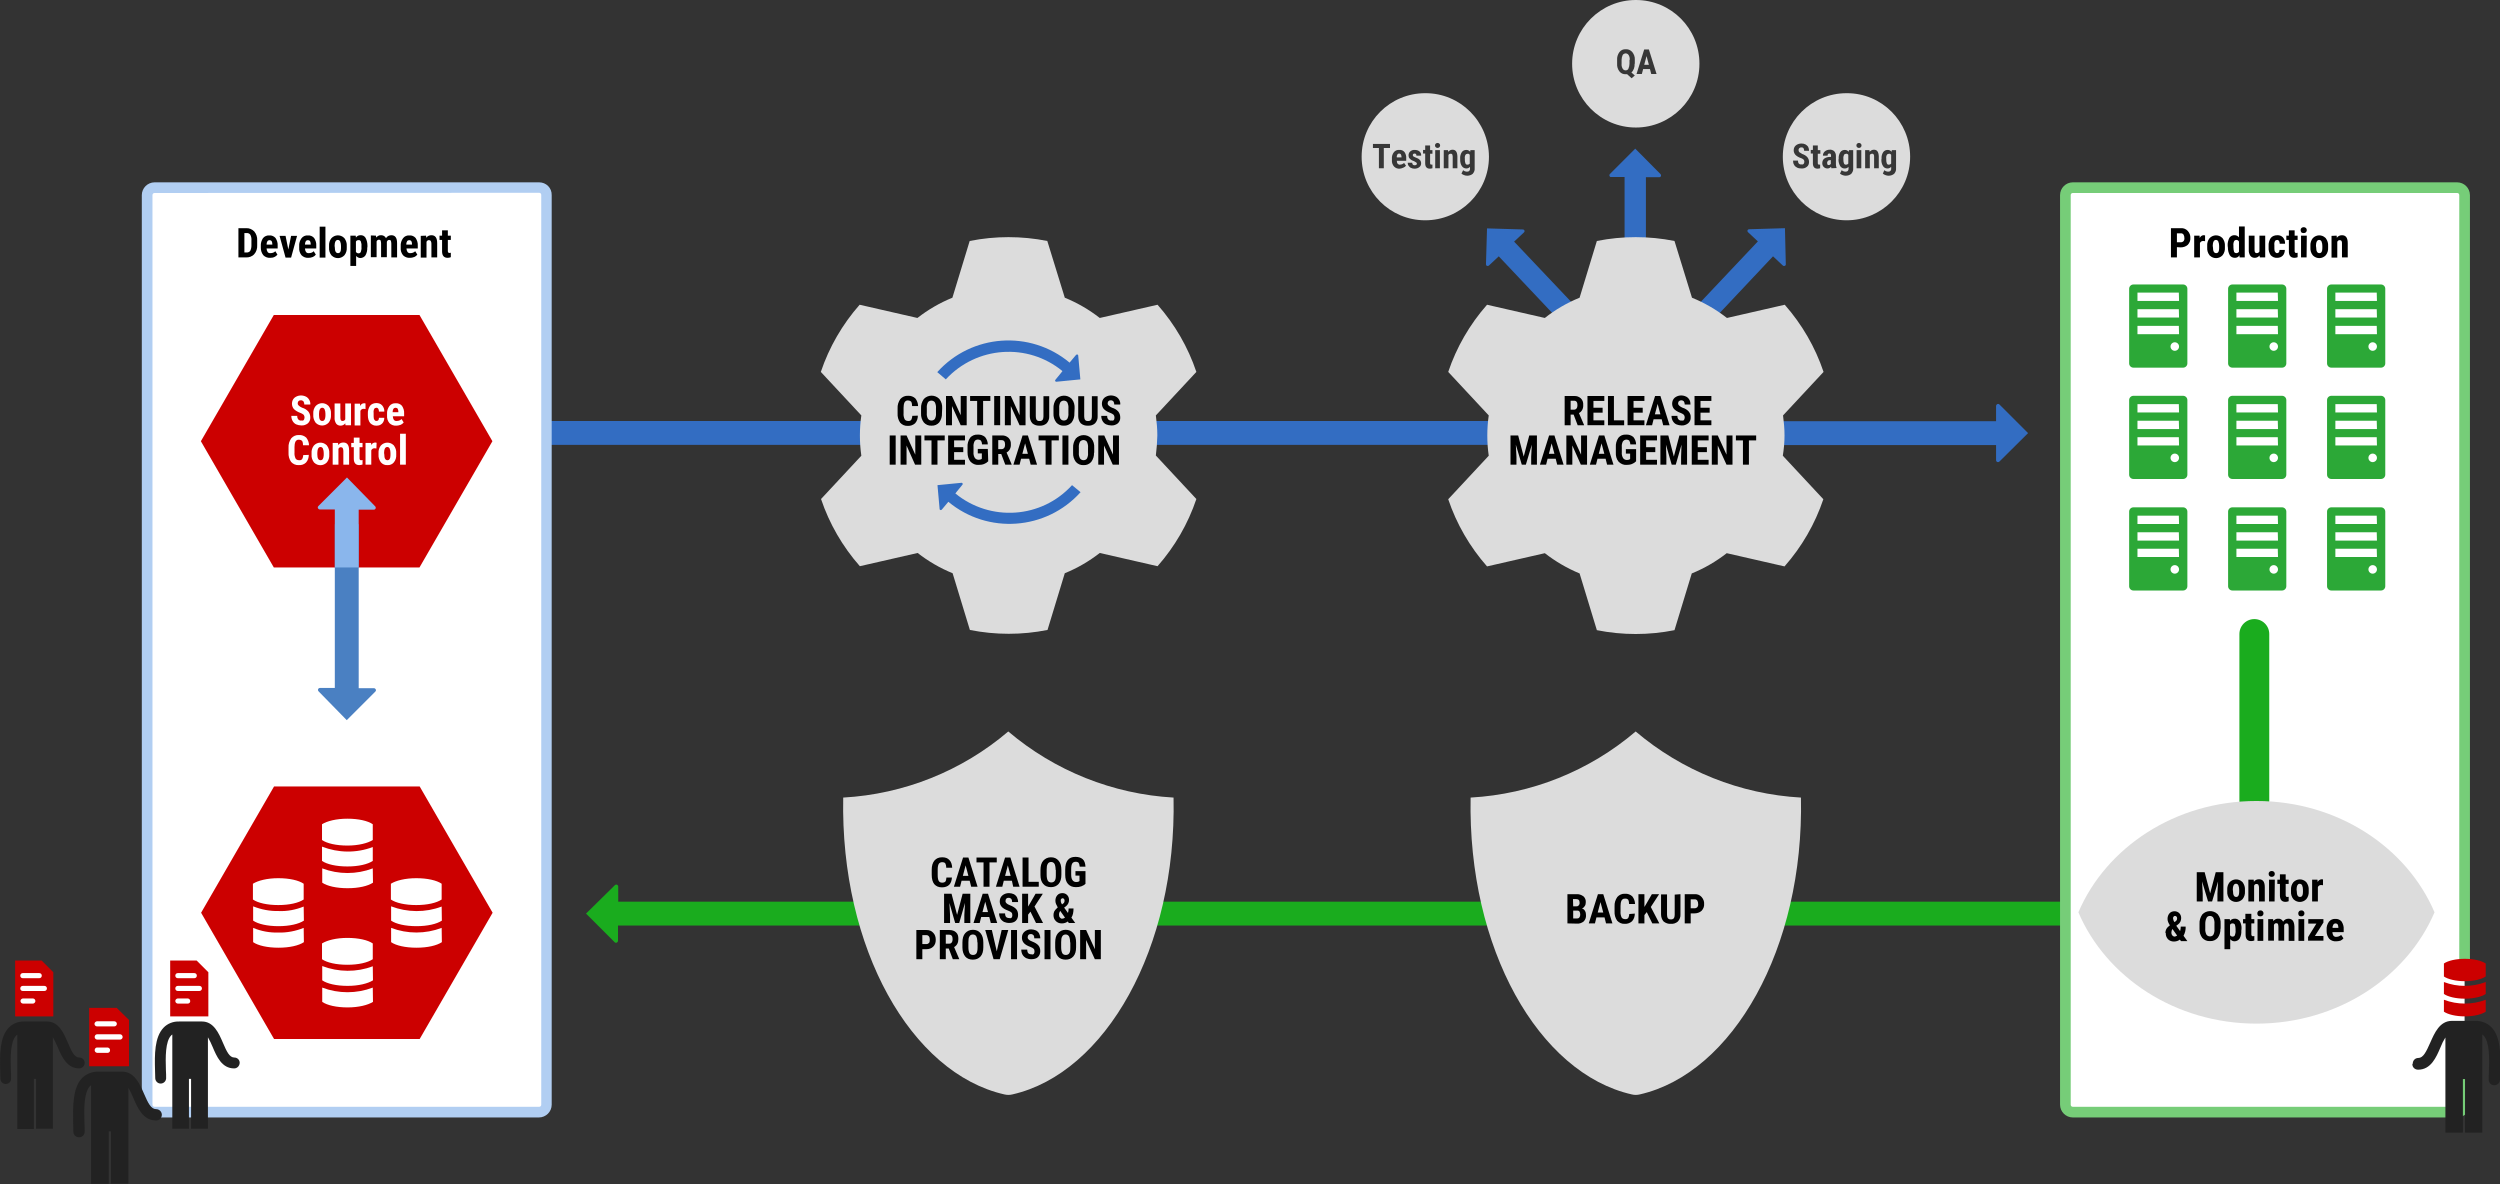 <?xml version="1.0" encoding="utf-8"?>
<!-- Generator: Adobe Illustrator 24.0.3, SVG Export Plug-In . SVG Version: 6.00 Build 0)  -->
<svg version="1.1" id="Layer_1" xmlns="http://www.w3.org/2000/svg" xmlns:xlink="http://www.w3.org/1999/xlink" x="0px" y="0px"
	 viewBox="0 0 1172.3 555.2" style="enable-background:new 0 0 1172.3 555.2;" xml:space="preserve">
<rect x="0" y="0" width="1172.3" height="555.2" fill="#333333" stroke="none"/>
<style type="text/css">
	.st0{fill:#1AAC1E;}
	.st1{fill:#336DC2;}
	.st2{fill:#FFFFFF;}
	.st3{fill:#B1CEF2;}
	.st4{fill:#CC0000;}
	.st5{fill:#4A80C2;}
	.st6{fill:#8AB6EC;}
	.st7{fill:#DCDCDC;}
	.st8{fill:#76CD78;}
	.st9{fill:#222222;}
	.st10{fill:#2CA837;}
	.st11{fill:none;stroke:#1AAC1E;stroke-width:14;stroke-linecap:round;stroke-miterlimit:10;}
	.st12{fill:#373737;}
</style>
<title>development</title>
<path class="st0" d="M274.8,428.4l13.4,13.4c0.4,0.4,0.9,0.4,1.3,0c0,0,0,0,0,0c0.2-0.2,0.3-0.4,0.3-0.7V434h678v-11.2H289.9v-7.1
	c0-0.5-0.4-0.9-0.9-0.9c-0.3,0-0.5,0.1-0.7,0.3L274.8,428.4z"/>
<path class="st1" d="M725.6,197.4h-480v11.2h479.6L725.6,197.4z M951,203.1l-13.4-13.4c-0.4-0.4-0.9-0.4-1.3,0c0,0,0,0,0,0
	c-0.2,0.2-0.3,0.4-0.3,0.7v7.1H799.2v11.2H936v7.1c0,0.5,0.4,0.9,0.9,0.9c0.3,0,0.5-0.1,0.7-0.3L951,203.1z"/>
<path class="st2" d="M972,87.9h180.2c1.9,0,3.5,1.6,3.5,3.5V518c0,1.9-1.6,3.5-3.5,3.5H972c-1.9,0-3.5-1.6-3.5-3.5V91.4
	C968.5,89.5,970,87.9,972,87.9z"/>
<path class="st2" d="M72.5,87.9h180.2c1.9,0,3.5,1.6,3.5,3.5V518c0,1.9-1.6,3.5-3.5,3.5H72.5c-1.9,0-3.5-1.6-3.5-3.5V91.4
	C69,89.5,70.6,87.9,72.5,87.9z"/>
<path class="st3" d="M252.8,90.4c0.6,0,1,0.4,1,1V518c0,0.6-0.4,1-1,1H72.5c-0.6,0-1-0.4-1-1V91.5c0-0.6,0.4-1,1-1L252.8,90.4
	 M252.8,85.5H72.5c-3.3,0-6,2.7-6,6V518c0,3.3,2.7,6,6,6h180.2c3.3,0,6-2.7,6-6l0,0V91.5C258.8,88.1,256.1,85.5,252.8,85.5"/>
<path class="st4" d="M196.8,368.8h-68.3L94.3,428l34.2,59.2h68.3L231,428L196.8,368.8L196.8,368.8z"/>
<path class="st2" d="M174.8,386.5c-2.3-1.6-6.7-2.6-11.9-2.6s-9.5,1.1-11.9,2.6v7.4c2.3,1.6,6.7,2.6,11.9,2.6s9.5-1.1,11.9-2.6
	V386.5z M174.8,397.2c-7.7,2.9-16.1,2.8-23.8-0.2v6.7c2.3,1.6,6.7,2.6,11.9,2.6s9.5-1,11.9-2.6L174.8,397.2z M174.8,407.2
	c-7.6,2.9-16.1,2.9-23.7,0v6.7c2.3,1.6,6.7,2.6,11.9,2.6s9.5-1,11.9-2.6L174.8,407.2z M174.8,442.4c-2.3-1.6-6.7-2.6-11.9-2.6
	s-9.5,1.1-11.9,2.6v7.4c2.3,1.6,6.7,2.6,11.9,2.6s9.5-1,11.9-2.6V442.4z M174.8,453.1c-7.6,2.9-16.1,2.8-23.7-0.1v6.7
	c2.3,1.6,6.7,2.6,11.9,2.6s9.5-1.1,11.9-2.6L174.8,453.1z M174.8,463.1c-7.6,2.9-16.1,2.9-23.7,0v6.7c2.3,1.6,6.7,2.6,11.9,2.6
	s9.5-1.1,11.9-2.6L174.8,463.1z M142.4,414.4c-2.3-1.6-6.7-2.6-11.9-2.6s-9.5,1.1-11.9,2.6v7.4c2.3,1.6,6.7,2.6,11.9,2.6
	s9.5-1,11.9-2.6V414.4z M142.4,425.1c-3.7,1.5-7.8,2.3-11.8,2.1c-4.1,0.1-8.1-0.7-11.9-2.2v6.7c2.3,1.6,6.7,2.6,11.9,2.6
	c5.1,0,9.5-1,11.9-2.6L142.4,425.1z M142.4,435.1c-3.7,1.5-7.8,2.3-11.8,2.2c-4.1,0.1-8.1-0.6-11.9-2.2v6.7
	c2.3,1.6,6.7,2.6,11.9,2.6s9.5-1,11.9-2.6L142.4,435.1z M207.1,414.4c-2.3-1.6-6.7-2.6-11.9-2.6s-9.5,1.1-11.9,2.6v7.4
	c2.3,1.6,6.7,2.6,11.9,2.6s9.5-1,11.9-2.6V414.4z M207.1,425.1c-7.6,2.9-16.1,2.8-23.7-0.1v6.7c2.3,1.6,6.7,2.6,11.9,2.6
	s9.5-1,11.9-2.6L207.1,425.1z M207.1,435.1c-7.6,2.9-16.1,2.9-23.7,0v6.7c2.3,1.6,6.7,2.6,11.9,2.6s9.5-1,11.9-2.6L207.1,435.1z"/>
<path class="st4" d="M196.7,147.7h-68.3l-34.2,59.2l34.2,59.2h68.3l34.2-59.2L196.7,147.7L196.7,147.7z"/>
<path class="st5" d="M162.6,337.7l13.4-13.4c0.4-0.4,0.4-0.9,0-1.3c-0.2-0.2-0.4-0.3-0.7-0.3h-7.1v-76.9H157v76.8h-7
	c-0.5,0-0.9,0.4-0.9,0.9c0,0,0,0,0,0c0,0.3,0.1,0.5,0.3,0.7L162.6,337.7z"/>
<path class="st6" d="M162.7,223.9l-13.4,13.4c-0.4,0.4-0.4,0.9,0,1.3c0.2,0.2,0.4,0.3,0.7,0.3h7v27.2h11.2V239h7.1
	c0.5,0,0.9-0.4,0.9-0.9c0-0.3-0.1-0.5-0.3-0.7L162.7,223.9z"/>
<path d="M111.8,120.7V107h3.6c1.4-0.1,2.8,0.5,3.8,1.5c1,1.2,1.5,2.7,1.4,4.2v2.3c0.1,1.5-0.4,3.1-1.4,4.2c-1,1.1-2.5,1.6-3.9,1.5
	L111.8,120.7z M114.6,109.3v9.1h0.8c0.7,0.1,1.5-0.2,1.9-0.7c0.4-0.8,0.6-1.6,0.6-2.5v-2.4c0.1-0.9-0.1-1.9-0.5-2.7
	c-0.4-0.6-1.1-0.9-1.8-0.8H114.6z M126.7,120.9c-1.2,0.1-2.4-0.4-3.2-1.2c-0.8-1-1.2-2.2-1.2-3.5v-0.8c-0.1-1.3,0.3-2.6,1-3.7
	c0.7-0.9,1.9-1.4,3-1.3c1.1-0.1,2.2,0.4,2.9,1.2c0.7,1.1,1.1,2.3,1,3.6v1.3H125c0,0.6,0.2,1.2,0.5,1.7c0.3,0.4,0.9,0.6,1.4,0.5
	c0.8,0,1.7-0.3,2.2-0.9l1,1.6c-0.4,0.5-0.9,0.9-1.4,1.1C128.1,120.8,127.4,120.9,126.7,120.9 M125,114.7h2.7v-0.2
	c0-0.5-0.1-1-0.3-1.4c-0.2-0.3-0.6-0.5-1-0.5c-0.4,0-0.8,0.2-1,0.5C125.1,113.6,125,114.1,125,114.7 M135.2,117l1.3-6.4h2.8
	l-2.8,10.2h-2.6l-2.8-10.2h2.8L135.2,117L135.2,117z M144.6,120.9c-1.2,0.1-2.4-0.4-3.2-1.2c-0.8-1-1.2-2.2-1.1-3.5v-0.8
	c-0.1-1.3,0.3-2.6,1.1-3.7c0.7-0.9,1.8-1.4,3-1.3c1.1-0.1,2.2,0.4,2.9,1.2c0.7,1.1,1.1,2.3,1,3.6v1.3h-5.3c0,0.6,0.2,1.2,0.5,1.7
	c0.4,0.4,0.9,0.6,1.4,0.5c0.8,0,1.7-0.3,2.2-0.9l1,1.6c-0.4,0.5-0.9,0.9-1.4,1.1C146,120.8,145.3,120.9,144.6,120.9 M143,114.7h2.7
	v-0.2c0-0.5-0.1-1-0.3-1.4c-0.2-0.3-0.6-0.5-1-0.5c-0.4,0-0.8,0.2-1,0.5C143.1,113.6,143,114.1,143,114.7 M149.9,106.3h2.7v14.5
	h-2.7V106.3z M154.3,115.3c-0.1-1.3,0.3-2.6,1.1-3.6c1.6-1.7,4.2-1.8,5.9-0.2c0.1,0.1,0.1,0.1,0.2,0.2c0.8,1.1,1.2,2.3,1.1,3.7v0.7
	c0.1,1.3-0.3,2.6-1.1,3.6c-1.6,1.7-4.2,1.8-5.9,0.2c-0.1-0.1-0.1-0.1-0.2-0.2c-0.8-1-1.2-2.3-1.1-3.7L154.3,115.3z M157,116
	c0,1.8,0.5,2.7,1.5,2.7s1.4-0.8,1.4-2.3v-1.1c0-0.7-0.1-1.4-0.4-2.1c-0.2-0.4-0.6-0.7-1.1-0.7c-0.5,0-0.9,0.3-1.1,0.7
	c-0.3,0.6-0.4,1.4-0.4,2.1L157,116z M172.2,116c0.1,1.3-0.2,2.6-0.8,3.7c-0.5,0.8-1.5,1.3-2.4,1.3c-0.8,0-1.5-0.4-2-1v4.7h-2.7
	v-14.2h2.5l0.1,0.9c0.5-0.7,1.2-1.1,2.1-1.1c1-0.1,1.9,0.4,2.4,1.2c0.6,1.1,0.9,2.4,0.9,3.6V116z M169.5,115.3
	c0.1-0.7-0.1-1.4-0.3-2.1c-0.2-0.4-0.6-0.7-1.1-0.6c-0.5,0-1,0.2-1.2,0.7v4.8c0.2,0.4,0.7,0.7,1.2,0.7c0.5,0,0.9-0.2,1.1-0.7
	c0.2-0.7,0.4-1.4,0.3-2.1V115.3z M176.3,110.5l0.1,0.9c0.6-0.7,1.4-1.2,2.4-1.1c0.9,0,1.8,0.5,2.2,1.4c0.5-0.9,1.5-1.4,2.5-1.4
	c1.8,0,2.7,1.2,2.7,3.7v6.7h-2.7v-6.5c0-0.4-0.1-0.9-0.2-1.3c-0.2-0.3-0.5-0.4-0.8-0.4c-0.5,0-0.9,0.3-1.1,0.9v7.2h-2.7v-6.5
	c0-0.4-0.1-0.9-0.2-1.3c-0.2-0.3-0.5-0.4-0.8-0.4c-0.5,0-0.9,0.3-1.1,0.8v7.4h-2.7v-10.2L176.3,110.5z M192.2,120.9
	c-1.2,0.1-2.4-0.4-3.2-1.2c-0.8-1-1.2-2.2-1.1-3.5v-0.8c-0.1-1.3,0.3-2.6,1.1-3.7c0.7-0.9,1.8-1.4,3-1.3c1.1-0.1,2.2,0.4,2.9,1.2
	c0.7,1.1,1.1,2.3,1,3.6v1.3h-5.3c0,0.6,0.2,1.2,0.5,1.7c0.4,0.4,0.9,0.6,1.4,0.5c0.8,0,1.6-0.3,2.2-0.9l1,1.6
	c-0.4,0.5-0.9,0.9-1.4,1.1C193.5,120.8,192.9,120.9,192.2,120.9 M190.5,114.7h2.7v-0.2c0-0.5-0.1-1-0.3-1.4c-0.2-0.3-0.6-0.5-1-0.5
	c-0.4,0-0.8,0.2-1,0.5C190.6,113.6,190.5,114.1,190.5,114.7 M199.8,110.5l0.1,1c0.5-0.8,1.4-1.2,2.4-1.2c1.8,0,2.7,1.2,2.7,3.7v6.7
	h-2.7v-6.5c0-0.4-0.1-0.8-0.3-1.2c-0.2-0.3-0.6-0.4-0.9-0.4c-0.5,0-0.9,0.3-1.1,0.8v7.4h-2.7v-10.2L199.8,110.5z M210,108v2.5h1.4v2
	H210v5.1c0,0.3,0,0.6,0.2,0.8c0.2,0.2,0.4,0.3,0.6,0.2c0.2,0,0.4,0,0.6-0.1v2.1c-0.5,0.2-1,0.3-1.5,0.3c-1.7,0-2.6-1-2.6-3v-5.4
	h-1.2v-2h1.2V108L210,108z M1020.8,115.9v4.8h-2.8V107h4.7c1.2-0.1,2.4,0.4,3.2,1.3c0.8,0.9,1.3,2.1,1.2,3.3
	c0.1,1.2-0.4,2.3-1.2,3.2c-0.9,0.8-2.1,1.2-3.3,1.2L1020.8,115.9z M1020.8,113.6h1.9c0.5,0,0.9-0.2,1.2-0.5c0.3-0.4,0.5-1,0.4-1.5
	c0-0.6-0.1-1.1-0.4-1.6c-0.3-0.4-0.7-0.6-1.2-0.6h-1.9V113.6z M1034,113.1l-0.9-0.1c-0.7,0-1.3,0.4-1.5,1v6.7h-2.7v-10.2h2.5
	l0.1,1.1c0.3-0.7,1-1.3,1.8-1.3c0.2,0,0.5,0,0.7,0.1L1034,113.1z M1035,115.3c-0.1-1.3,0.3-2.6,1.1-3.6c1.6-1.7,4.2-1.8,5.9-0.2
	c0.1,0.1,0.1,0.1,0.2,0.2c0.8,1.1,1.2,2.3,1.1,3.7v0.7c0.1,1.3-0.3,2.6-1.1,3.6c-1.6,1.7-4.2,1.8-5.9,0.2c-0.1-0.1-0.1-0.1-0.2-0.2
	c-0.8-1-1.2-2.3-1.1-3.6V115.3z M1037.7,116c0,1.8,0.5,2.7,1.5,2.7s1.4-0.8,1.4-2.3v-1.1c0-0.7-0.1-1.4-0.4-2.1
	c-0.2-0.4-0.6-0.7-1.1-0.7c-0.5,0-0.9,0.3-1.1,0.7c-0.3,0.6-0.4,1.4-0.4,2.1L1037.7,116z M1044.6,115.3c-0.1-1.3,0.2-2.6,0.8-3.8
	c0.6-0.8,1.5-1.3,2.5-1.2c0.8,0,1.5,0.4,2,1v-5.1h2.7v14.5h-2.4l-0.1-1c-0.4,0.8-1.2,1.2-2.1,1.2c-1,0-1.9-0.4-2.4-1.2
	c-0.6-1.1-0.9-2.3-0.9-3.6L1044.6,115.3z M1047.3,116c0,0.7,0.1,1.4,0.3,2.1c0.2,0.4,0.6,0.6,1.1,0.6c0.5,0,1-0.3,1.2-0.7v-4.7
	c-0.2-0.5-0.7-0.8-1.2-0.8c-0.4,0-0.9,0.2-1.1,0.6c-0.3,0.7-0.4,1.4-0.3,2.1L1047.3,116z M1059.5,119.8c-0.5,0.7-1.3,1.1-2.2,1.1
	c-0.8,0-1.6-0.3-2.1-1c-0.5-0.8-0.8-1.8-0.7-2.8v-6.6h2.7v6.7c0,1,0.3,1.5,1,1.5c0.6,0,1.1-0.3,1.3-0.8v-7.4h2.7v10.2h-2.5
	L1059.5,119.8z M1067.7,118.7c0.8,0,1.2-0.5,1.2-1.5h2.5c0,1-0.3,2-1,2.7c-0.7,0.7-1.6,1-2.6,1c-1.1,0.1-2.2-0.4-3-1.2
	c-0.7-1-1.1-2.3-1-3.6v-0.8c-0.1-1.3,0.3-2.6,1-3.7c0.7-0.9,1.9-1.3,3-1.3c1-0.1,2,0.3,2.7,1c0.7,0.8,1.1,1.9,1,3h-2.5
	c0-0.5-0.1-0.9-0.3-1.3c-0.2-0.3-0.5-0.5-0.9-0.5c-0.4,0-0.8,0.2-1,0.5c-0.3,0.6-0.4,1.3-0.3,1.9v1c0,0.6,0,1.2,0.1,1.7
	c0.1,0.3,0.2,0.5,0.4,0.7C1067.2,118.6,1067.5,118.7,1067.7,118.7"/>
<path d="M1076,108v2.5h1.4v2h-1.4v5.1c0,0.3,0,0.6,0.2,0.8c0.2,0.2,0.4,0.3,0.6,0.2c0.2,0,0.4,0,0.6-0.1v2.1c-0.5,0.2-1,0.3-1.5,0.3
	c-1.7,0-2.6-1-2.6-3v-5.4h-1.2v-2h1.2V108L1076,108z M1078.8,107.9c0-0.4,0.1-0.7,0.4-1c0.6-0.5,1.5-0.5,2.1,0
	c0.3,0.3,0.4,0.6,0.4,1c0,0.4-0.1,0.7-0.4,1c-0.3,0.3-0.7,0.4-1.1,0.4c-0.4,0-0.8-0.1-1.1-0.4C1079,108.6,1078.8,108.3,1078.8,107.9
	 M1081.6,120.7h-2.6v-10.2h2.7L1081.6,120.7z M1083.4,115.3c-0.1-1.3,0.3-2.6,1.1-3.6c1.6-1.7,4.2-1.8,5.9-0.2
	c0.1,0.1,0.1,0.1,0.2,0.2c0.8,1.1,1.2,2.3,1.1,3.7v0.7c0.1,1.3-0.3,2.6-1.1,3.6c-1.6,1.7-4.2,1.8-5.9,0.2c-0.1-0.1-0.1-0.1-0.2-0.2
	c-0.8-1-1.2-2.3-1.1-3.7V115.3z M1086.1,116c0,1.8,0.5,2.7,1.5,2.7s1.4-0.8,1.4-2.3v-1.1c0-0.7-0.1-1.4-0.4-2.1
	c-0.2-0.4-0.6-0.7-1.1-0.7c-0.5,0-0.9,0.3-1.1,0.7c-0.3,0.6-0.4,1.4-0.4,2.1L1086.1,116z M1095.7,110.5l0.1,1
	c0.5-0.8,1.4-1.2,2.4-1.2c1.8,0,2.7,1.2,2.7,3.7v6.7h-2.7v-6.5c0-0.4,0-0.8-0.2-1.2c-0.2-0.3-0.6-0.4-0.9-0.4
	c-0.5,0-0.9,0.3-1.1,0.8v7.4h-2.7v-10.2L1095.7,110.5z"/>
<g>
	<path class="st7" d="M542.7,204.2c0-3.2-0.3-6.3-0.7-9.4l19-20.4c-3.9-11.6-10.1-22.3-18.2-31.5l-27.1,6.2
		c-5-3.9-10.5-7.1-16.4-9.5l-8.2-26.6c-12-2.4-24.4-2.4-36.4,0l-8.1,26.6c-5.9,2.4-11.4,5.6-16.4,9.5l-27.1-6.2
		c-8.1,9.2-14.3,19.9-18.2,31.5l19,20.4c-0.9,6.2-0.9,12.6,0,18.9L385,234c3.9,11.6,10.1,22.3,18.2,31.5l27.1-6.2
		c5,3.9,10.5,7.1,16.4,9.5l8.1,26.6c12,2.4,24.4,2.4,36.4,0l8.1-26.6c5.9-2.4,11.4-5.6,16.4-9.5l27.1,6.2
		c8.1-9.2,14.3-19.9,18.2-31.5l-19-20.4C542.4,210.5,542.6,207.4,542.7,204.2"/>
	<path d="M430.4,194.9c0,1.3-0.4,2.6-1.3,3.6c-0.9,0.8-2.2,1.3-3.4,1.2c-1.4,0.1-2.7-0.5-3.6-1.5c-0.9-1.3-1.3-2.8-1.2-4.4v-2.3
		c-0.1-1.6,0.4-3.1,1.3-4.4c0.9-1,2.2-1.6,3.6-1.5c1.3-0.1,2.5,0.4,3.4,1.2c0.8,1,1.3,2.3,1.3,3.6h-2.8c0-0.7-0.1-1.4-0.4-2
		c-0.4-0.4-0.9-0.6-1.5-0.6c-0.6-0.1-1.2,0.2-1.6,0.8c-0.4,0.8-0.5,1.7-0.5,2.6v2.6c-0.1,1,0.1,1.9,0.5,2.8c0.3,0.5,0.9,0.8,1.6,0.8
		c0.6,0.1,1.1-0.1,1.5-0.5c0.3-0.6,0.5-1.3,0.5-1.9L430.4,194.9z M441.7,193.8c0.1,1.5-0.4,3.1-1.3,4.3c-0.9,1-2.2,1.6-3.6,1.5
		c-1.4,0.1-2.7-0.5-3.6-1.5c-0.9-1.2-1.4-2.7-1.3-4.2v-2.4c-0.1-1.6,0.4-3.1,1.3-4.4c1.9-2,5.1-2.1,7.1-0.2c0.1,0.1,0.1,0.1,0.2,0.2
		c1,1.3,1.4,2.8,1.3,4.4L441.7,193.8z M438.9,191.5c0.1-1-0.1-1.9-0.5-2.8c-0.6-0.9-1.9-1.1-2.8-0.5c-0.2,0.1-0.4,0.3-0.5,0.5
		c-0.4,0.8-0.6,1.7-0.5,2.6v2.4c-0.1,0.9,0.1,1.8,0.5,2.6c0.4,0.6,1,0.9,1.7,0.9c0.6,0,1.3-0.3,1.6-0.8c0.4-0.8,0.6-1.7,0.5-2.6
		L438.9,191.5z M453.3,199.4h-2.8l-4.1-9v9h-2.8v-13.7h2.8l4.1,9v-9h2.8L453.3,199.4L453.3,199.4z M464.4,188H461v11.4h-2.8V188
		h-3.3v-2.3h9.5V188z M466.2,185.7h2.8v13.7h-2.8V185.7z M480.9,199.4h-2.8l-4.1-9v9h-2.8v-13.7h2.8l4.1,9v-9h2.8V199.4z M492,185.7
		v9.5c0.1,1.2-0.4,2.4-1.2,3.3c-0.9,0.8-2.1,1.2-3.3,1.1c-1.2,0.1-2.5-0.3-3.4-1.1c-0.8-0.9-1.2-2.1-1.2-3.3v-9.4h2.8v9.4
		c0,0.6,0.1,1.2,0.4,1.7c0.3,0.4,0.9,0.6,1.4,0.5c0.5,0.1,1-0.1,1.4-0.5c0.3-0.5,0.4-1.1,0.4-1.6v-9.5H492z M503.8,193.8
		c0.1,1.5-0.4,3.1-1.3,4.3c-0.9,1-2.3,1.6-3.6,1.5c-1.4,0.1-2.7-0.5-3.6-1.5c-0.9-1.2-1.4-2.7-1.3-4.2v-2.4
		c-0.1-1.6,0.4-3.1,1.3-4.4c1.9-2,5.1-2.1,7.1-0.2c0.1,0.1,0.1,0.1,0.2,0.2c1,1.3,1.4,2.8,1.3,4.4L503.8,193.8z M501,191.5
		c0.1-1-0.1-1.9-0.5-2.8c-0.6-0.9-1.9-1.1-2.8-0.5c-0.2,0.1-0.4,0.3-0.5,0.5c-0.4,0.8-0.6,1.7-0.5,2.6v2.4c-0.1,0.9,0.1,1.8,0.5,2.6
		c0.4,0.6,1,0.9,1.7,0.9c0.6,0,1.3-0.3,1.6-0.8c0.4-0.8,0.6-1.7,0.5-2.6L501,191.5z M514.7,185.7v9.5c0.1,1.2-0.4,2.4-1.2,3.3
		c-0.9,0.8-2.1,1.2-3.3,1.1c-1.2,0.1-2.5-0.3-3.4-1.1c-0.8-0.9-1.2-2.1-1.2-3.3v-9.4h2.8v9.4c0,0.6,0.1,1.2,0.4,1.7
		c0.3,0.4,0.9,0.6,1.4,0.5c0.5,0.1,1-0.1,1.4-0.5c0.3-0.5,0.4-1.1,0.4-1.6v-9.5H514.7z M522.6,195.8c0-0.5-0.1-0.9-0.4-1.3
		c-0.5-0.4-1-0.7-1.6-0.9c-1.1-0.4-2.2-1-3-1.8c-0.6-0.7-0.9-1.6-0.9-2.5c0-1.1,0.4-2.1,1.2-2.8c1.5-1.2,3.6-1.4,5.4-0.5
		c0.6,0.3,1.2,0.9,1.5,1.5c0.4,0.7,0.6,1.4,0.5,2.2h-2.8c0-0.5-0.1-1-0.4-1.5c-0.3-0.3-0.7-0.5-1.2-0.5c-0.4,0-0.8,0.1-1.1,0.4
		c-0.3,0.3-0.4,0.7-0.4,1.1c0,0.4,0.2,0.7,0.5,1c0.5,0.4,1,0.8,1.6,1c1.1,0.3,2.1,0.9,2.9,1.8c0.6,0.8,0.9,1.7,0.9,2.7
		c0.1,1.1-0.4,2.1-1.1,2.8c-0.9,0.7-2,1.1-3.1,1c-0.8,0-1.7-0.2-2.4-0.5c-0.7-0.3-1.3-0.9-1.7-1.6c-0.4-0.7-0.6-1.6-0.6-2.4h2.8
		c-0.1,0.6,0.1,1.2,0.5,1.7c0.4,0.4,1,0.6,1.5,0.5C522.2,197.4,522.6,196.9,522.6,195.8"/>
	<path d="M417.2,204.2h2.8v13.7h-2.8V204.2z M431.9,217.9h-2.8l-4-9v9h-2.8v-13.7h2.8l4.1,9v-9h2.8V217.9z M443,206.5h-3.4v11.4
		h-2.8v-11.4h-3.3v-2.3h9.5V206.5z M451.7,212h-4.3v3.6h5.1v2.3h-7.9v-13.7h7.9v2.3h-5.1v3.2h4.3L451.7,212L451.7,212z M463.4,216.3
		c-0.6,0.6-1.2,1-2,1.3c-0.8,0.3-1.7,0.4-2.6,0.4c-1.4,0.1-2.7-0.5-3.7-1.5c-1-1.2-1.4-2.7-1.4-4.3v-2.5c-0.1-1.6,0.3-3.1,1.2-4.4
		c0.9-1.1,2.3-1.6,3.6-1.5c1.2-0.1,2.4,0.3,3.4,1.1c0.8,1,1.3,2.2,1.3,3.5h-2.7c0-0.6-0.2-1.3-0.5-1.8c-0.4-0.3-0.9-0.5-1.4-0.5
		c-0.7,0-1.3,0.3-1.6,0.8c-0.4,0.8-0.6,1.7-0.5,2.6v2.5c-0.1,0.9,0.1,1.9,0.6,2.7c0.4,0.6,1.1,0.9,1.8,0.9c0.5,0,0.9-0.1,1.3-0.3
		l0.2-0.2v-2.5h-1.9v-2.1h4.7L463.4,216.3z M469.5,212.9h-1.4v5h-2.8v-13.7h4.4c1.2-0.1,2.3,0.3,3.2,1.1c0.8,0.8,1.2,1.9,1.1,3.1
		c0.1,1.6-0.6,3-2,3.8l2.4,5.6v0.1h-3L469.5,212.9z M468.1,210.6h1.6c0.5,0,0.9-0.2,1.2-0.6c0.3-0.4,0.4-1,0.4-1.5
		c0-1.4-0.5-2.1-1.6-2.1h-1.6L468.1,210.6z M482.6,215.1h-3.8l-0.7,2.8h-2.9l4.3-13.7h2.5l4.3,13.7h-3L482.6,215.1z M479.4,212.8
		h2.6l-1.3-4.9L479.4,212.8z M496.5,206.5h-3.4v11.4h-2.8v-11.4H487v-2.3h9.5V206.5z M498.2,204.2h2.8v13.7h-2.8V204.2z M513,212.3
		c0.1,1.5-0.4,3.1-1.3,4.3c-0.9,1-2.2,1.6-3.6,1.5c-1.4,0.1-2.7-0.5-3.6-1.5c-0.9-1.2-1.4-2.7-1.3-4.2V210c-0.1-1.6,0.4-3.1,1.3-4.4
		c1.9-2,5.1-2.1,7.1-0.2c0.1,0.1,0.1,0.1,0.2,0.2c1,1.3,1.4,2.8,1.3,4.4V212.3z M510.2,210c0.1-1-0.1-1.9-0.5-2.8
		c-0.6-0.9-1.9-1.1-2.8-0.5c-0.2,0.1-0.4,0.3-0.5,0.5c-0.4,0.8-0.6,1.7-0.5,2.7v2.4c-0.1,0.9,0.1,1.8,0.5,2.6c0.4,0.6,1,0.9,1.7,0.9
		c0.7,0,1.3-0.3,1.6-0.8c0.4-0.8,0.6-1.7,0.5-2.6L510.2,210z M524.6,217.9h-2.8l-4.1-9v9H515v-13.7h2.8l4.1,9v-9h2.8V217.9z"/>
	<path class="st1" d="M448,231.4l0.6-0.8l2.7-3.3c0.2-0.2,0.2-0.6-0.1-0.8c0,0,0,0,0,0c-0.1-0.1-0.3-0.1-0.4-0.1l-11.2,1.1l1,11.2
		c0,0.3,0.3,0.5,0.6,0.5c0,0,0,0,0,0c0.1,0,0.3-0.1,0.4-0.2l3.1-3.7c18.5,15.4,45.9,13.4,62-4.5l-4-3.3
		C488.4,243.2,464.4,244.8,448,231.4 M498.2,174l-0.6,0.8l-2.7,3.3c-0.2,0.2-0.2,0.6,0.1,0.8c0,0,0,0,0,0c0.1,0.1,0.3,0.1,0.4,0.1
		l11.2-1.1l-1-11.2c0-0.3-0.3-0.5-0.6-0.5c-0.1,0-0.3,0.1-0.4,0.2l-3.1,3.7V170c-18.5-15.4-45.9-13.4-62,4.5l4,3.4
		C457.9,162.3,481.9,160.6,498.2,174"/>
</g>
<path class="st2" d="M142.8,195.8c0-0.5-0.1-0.9-0.4-1.3c-0.5-0.4-1-0.7-1.6-0.9c-1.1-0.4-2.2-1-3-1.8c-0.6-0.7-0.9-1.6-0.9-2.5
	c0-1.1,0.4-2.1,1.2-2.8c1.5-1.2,3.6-1.4,5.4-0.5c0.6,0.3,1.2,0.9,1.5,1.5c0.4,0.7,0.6,1.4,0.5,2.2h-2.8c0-0.5-0.1-1-0.4-1.5
	c-0.3-0.3-0.7-0.5-1.2-0.5c-0.4,0-0.8,0.1-1.1,0.4c-0.3,0.3-0.4,0.7-0.4,1.1c0,0.4,0.2,0.7,0.5,1c0.5,0.4,1,0.8,1.6,1
	c1.1,0.3,2.1,0.9,2.9,1.8c0.6,0.8,0.9,1.7,0.9,2.7c0.1,1.1-0.4,2.1-1.1,2.8c-0.9,0.7-2,1.1-3.1,1c-0.8,0-1.7-0.2-2.4-0.5
	c-0.7-0.3-1.3-0.9-1.7-1.6c-0.4-0.7-0.6-1.6-0.6-2.4h2.8c-0.1,0.6,0.1,1.2,0.5,1.7c0.4,0.4,0.9,0.6,1.5,0.5
	C142.3,197.4,142.7,196.9,142.8,195.8 M146.9,194c-0.1-1.3,0.3-2.6,1.1-3.6c1.6-1.7,4.2-1.8,5.9-0.2c0.1,0.1,0.1,0.1,0.2,0.2
	c0.8,1,1.2,2.3,1.1,3.6v0.6c0.1,1.3-0.3,2.6-1.1,3.6c-1.6,1.7-4.2,1.8-5.9,0.2c-0.1-0.1-0.1-0.1-0.2-0.2c-0.8-1.1-1.2-2.4-1.1-3.7
	L146.9,194z M149.6,194.7c0,1.8,0.5,2.7,1.5,2.7s1.4-0.8,1.5-2.3V194c0-0.7-0.1-1.4-0.4-2.1c-0.2-0.4-0.6-0.7-1.1-0.7
	c-0.5,0-0.9,0.3-1.1,0.7c-0.3,0.6-0.4,1.4-0.4,2.1L149.6,194.7z M161.9,198.5c-0.5,0.7-1.3,1.1-2.2,1.1c-0.8,0-1.6-0.3-2.1-1
	c-0.5-0.8-0.8-1.8-0.7-2.8v-6.6h2.7v6.7c0,1,0.3,1.5,1,1.5c0.6,0,1.1-0.3,1.3-0.8v-7.4h2.7v10.2H162L161.9,198.5z M171.4,191.8
	l-0.9-0.1c-0.7,0-1.3,0.4-1.5,1v6.8h-2.7v-10.2h2.5l0.1,1.1c0.3-0.8,1-1.3,1.8-1.3c0.2,0,0.5,0,0.7,0.1L171.4,191.8z M176.5,197.4
	c0.8,0,1.2-0.5,1.2-1.5h2.5c0,1-0.3,2-1,2.7c-0.7,0.7-1.6,1-2.6,1c-1.1,0.1-2.2-0.4-3-1.2c-0.8-1-1.1-2.3-1.1-3.6V194
	c-0.1-1.3,0.3-2.6,1-3.7c0.7-0.9,1.9-1.3,3-1.3c1,0,2,0.3,2.7,1.1c0.7,0.8,1.1,1.9,1,2.9h-2.5c0-0.5-0.1-0.9-0.3-1.3
	c-0.2-0.3-0.5-0.5-0.9-0.5c-0.4,0-0.8,0.2-1,0.5c-0.3,0.6-0.4,1.3-0.3,1.9v1c0,0.6,0,1.2,0.1,1.7c0.1,0.3,0.2,0.5,0.4,0.7
	C175.9,197.3,176.2,197.4,176.5,197.4 M185.8,199.6c-1.2,0.1-2.4-0.4-3.2-1.2c-0.8-1-1.2-2.2-1.1-3.5v-0.8c-0.1-1.3,0.3-2.6,1.1-3.7
	c0.7-0.9,1.8-1.4,3-1.3c1.1-0.1,2.2,0.4,2.9,1.2c0.7,1.1,1.1,2.3,1,3.6v1.3h-5.3c0,0.6,0.2,1.2,0.5,1.7c0.4,0.4,0.9,0.6,1.4,0.5
	c0.8,0,1.6-0.3,2.2-0.9l1,1.6c-0.4,0.5-0.9,0.9-1.4,1.1C187.1,199.5,186.4,199.6,185.8,199.6 M184.1,193.3h2.7v-0.2
	c0-0.5-0.1-1-0.3-1.4c-0.2-0.3-0.6-0.5-1-0.5c-0.4,0-0.8,0.2-1,0.5C184.2,192.2,184.1,192.8,184.1,193.3"/>
<path class="st8" d="M1153.2,480.7V518c0,0.6-0.4,1-1,1H972c-0.6,0-1-0.4-1-1V91.5c0-0.6,0.4-1,1-1h180.2c0.6,0,1,0.4,1,1v364.8h5
	V91.5c0-3.3-2.7-6-6-6H972c-3.3,0-6,2.7-6,6V518c0,3.3,2.7,6,6,6h180.2c3.3,0,6-2.7,6-6v-37.3H1153.2z"/>
<path class="st9" d="M1131.2,499c0,1.5,1.2,2.6,2.7,2.6c0,0,0,0,0,0c6,0,8.5-5.8,10.5-10.5c0.6-1.6,1.4-3.2,2.3-4.6v44.6h8.2V506h1
	v25.1h8.1v-46c0.2,0.1,0.3,0.3,0.5,0.4c3,3,2.8,10.7,2.6,16.9c-0.1,1.4-0.1,2.8-0.1,4c0.1,1.5,1.3,2.6,2.8,2.5
	c1.3-0.1,2.4-1.1,2.5-2.5c0-1.2,0.1-2.5,0.1-3.9c0.2-7.6,0.4-16.1-4.1-20.8c-2-2-4.8-3.1-7.7-3h-10.8c-5.8,0-8.2,5.7-10.2,10.2
	c-1.9,4.3-3.3,7.2-5.6,7.2c-1.5,0-2.6,1.2-2.6,2.6c0,0,0,0,0,0L1131.2,499z"/>
<path class="st4" d="M1146,457.9c1.9,1.3,5.6,2.2,9.8,2.2s7.9-0.9,9.8-2.2v-6.1c-1.9-1.3-5.6-2.2-9.8-2.2s-7.9,0.9-9.8,2.2V457.9z
	 M1146,466.1c1.9,1.3,5.6,2.2,9.8,2.2s7.9-0.9,9.8-2.2v-5.6c-6.3,2.4-13.3,2.4-19.6,0L1146,466.1z M1146,474.4
	c1.9,1.3,5.6,2.2,9.8,2.2s7.9-0.9,9.8-2.2v-5.6c-6.3,2.4-13.3,2.4-19.6,0L1146,474.4z"/>
<path class="st9" d="M112.4,498.4c0-1.4-1.1-2.5-2.5-2.5c0,0,0,0,0,0c-2.3,0-3.6-2.8-5.4-7c-1.9-4.4-4.3-9.9-9.8-9.9H84.1
	c-2.8-0.1-5.5,0.9-7.4,2.9c-4.3,4.5-4.2,12.7-4,20c0,1.3,0.1,2.6,0.1,3.8c0.1,1.4,1.3,2.5,2.7,2.4c1.3-0.1,2.3-1.1,2.4-2.4
	c0-1.2,0-2.5-0.1-3.9c-0.2-6-0.3-13.5,2.5-16.3c0.1-0.1,0.3-0.3,0.5-0.4v44.2h7.8v-23.4h1v23.4h7.9v-42.9c0.8,1.4,1.6,3,2.2,4.5
	c1.9,4.5,4.3,10.1,10.1,10.1C111.2,501,112.3,499.9,112.4,498.4C112.4,498.5,112.4,498.5,112.4,498.4L112.4,498.4z"/>
<path class="st4" d="M92.2,450.4H79.8v26.2h17.9v-20.7C97.7,455.9,92.2,450.4,92.2,450.4z"/>
<path class="st2" d="M91.1,458.7h-7.7c-0.7,0-1.2-0.5-1.2-1.2s0.5-1.2,1.2-1.2h7.7c0.7,0,1.2,0.5,1.2,1.2S91.8,458.7,91.1,458.7
	 M93.5,464.7H83.4c-0.7,0-1.2-0.5-1.2-1.2s0.5-1.2,1.2-1.2l0,0h10.1c0.7,0,1.2,0.5,1.2,1.2S94.1,464.7,93.5,464.7 M88.1,470.6h-4.8
	c-0.7-0.1-1.1-0.6-1.1-1.3c0.1-0.6,0.5-1,1.1-1.1h4.8c0.7,0.1,1.1,0.6,1.1,1.3C89.2,470.1,88.7,470.6,88.1,470.6"/>
<path class="st9" d="M39.7,498.4c0-1.4-1.1-2.5-2.5-2.5c-2.3,0-3.6-2.8-5.4-7c-1.9-4.4-4.2-9.9-9.8-9.9H11.5
	c-2.8-0.1-5.5,0.9-7.4,2.9c-4.3,4.5-4.2,12.7-4,20.1c0,1.3,0.1,2.6,0.1,3.8c0,1.4,1.1,2.5,2.5,2.5s2.5-1.1,2.5-2.5
	c0-1.2,0-2.5-0.1-3.9c-0.2-6-0.3-13.5,2.5-16.3c0.1-0.1,0.3-0.3,0.5-0.4v44.2h7.8v-23.5h1v23.4h7.9v-42.9c0.8,1.5,1.6,3,2.2,4.5
	c1.9,4.5,4.4,10.1,10.1,10.1C38.5,501,39.7,499.9,39.7,498.4L39.7,498.4z"/>
<path class="st4" d="M19.5,450.4H7.1v26.2H25v-20.7L19.5,450.4z"/>
<path class="st2" d="M18.4,458.7h-7.7c-0.7,0-1.2-0.5-1.2-1.2s0.5-1.2,1.2-1.2h7.7c0.7,0,1.2,0.5,1.2,1.2S19.1,458.7,18.4,458.7
	 M20.8,464.7H10.7c-0.7,0-1.2-0.5-1.2-1.2s0.5-1.2,1.2-1.2h10.1c0.7,0,1.2,0.5,1.2,1.2S21.5,464.7,20.8,464.7 M15.5,470.6h-4.8
	c-0.7-0.1-1.1-0.6-1.1-1.3c0.1-0.6,0.5-1,1.1-1.1h4.8c0.7,0.1,1.1,0.6,1.1,1.3C16.5,470.1,16,470.6,15.5,470.6"/>
<path class="st9" d="M75.9,522.8c0-1.5-1.2-2.7-2.7-2.7c-2.4,0-3.8-2.9-5.7-7.3c-2-4.6-4.5-10.3-10.3-10.3H46.3
	c-2.9-0.1-5.7,1-7.8,3c-4.5,4.7-4.3,13.3-4.2,21c0,1.4,0.1,2.7,0.1,4c-0.1,1.5,1,2.7,2.5,2.8s2.7-1,2.8-2.5c0-0.1,0-0.2,0-0.3
	c0-1.3,0-2.7-0.1-4.1c-0.2-6.3-0.3-14.1,2.6-17.1c0.2-0.1,0.3-0.3,0.5-0.4v46.2H51v-24.6h1v24.5h8.2v-44.9c0.9,1.5,1.6,3.1,2.3,4.7
	c2,4.7,4.6,10.6,10.6,10.6C74.6,525.5,75.8,524.4,75.9,522.8C75.8,522.9,75.8,522.9,75.9,522.8L75.9,522.8z"/>
<path class="st4" d="M54.7,472.6H41.8V500h18.7v-21.7C60.5,478.3,54.7,472.6,54.7,472.6z"/>
<path class="st2" d="M53.6,481.3h-8.1c-0.7,0-1.2-0.6-1.2-1.2s0.6-1.2,1.2-1.2h8.1c0.7,0,1.2,0.6,1.2,1.2S54.3,481.3,53.6,481.3
	 M56.1,487.5H45.5c-0.7-0.1-1.2-0.7-1.1-1.4c0.1-0.6,0.5-1.1,1.1-1.1h10.6c0.7-0.1,1.3,0.4,1.4,1.1c0.1,0.7-0.4,1.3-1.1,1.4
	C56.3,487.5,56.2,487.5,56.1,487.5 M50.5,493.7h-5c-0.7-0.1-1.2-0.7-1.1-1.4c0.1-0.6,0.5-1.1,1.1-1.1h5c0.7,0.1,1.2,0.7,1.1,1.4
	C51.6,493.2,51.1,493.7,50.5,493.7"/>
<path class="st2" d="M1000.6,134.9h22.7v32.5h-22.7V134.9z"/>
<path class="st10" d="M1023.7,133.4h-23.3c-1.1,0-2,0.9-2,2v35c0,1.1,0.9,2,2,2h23.3c1.1,0,2-0.9,2-2v-35
	C1025.7,134.3,1024.8,133.4,1023.7,133.4 M1019.8,164.5c-1.1,0-2-0.9-2-2s0.9-2,2-2s2,0.9,2,2S1020.9,164.5,1019.8,164.5
	 M1021.8,156.7h-19.5v-3.9h19.4L1021.8,156.7z M1021.8,148.9h-19.5v-3.9h19.4L1021.8,148.9z M1021.8,141.1h-19.5v-3.9h19.4
	L1021.8,141.1z"/>
<path class="st2" d="M1047,134.9h22.7v32.5H1047V134.9z"/>
<path class="st10" d="M1070.1,133.4h-23.3c-1.1,0-2,0.9-2,2v35c0,1.1,0.9,2,2,2h23.3c1.1,0,2-0.9,2-2v-35
	C1072.1,134.3,1071.2,133.4,1070.1,133.4 M1066.2,164.5c-1.1,0-2-0.9-2-2s0.9-2,2-2s2,0.9,2,2S1067.3,164.5,1066.2,164.5
	 M1068.2,156.7h-19.5v-3.9h19.4L1068.2,156.7z M1068.2,148.9h-19.5v-3.9h19.4L1068.2,148.9z M1068.2,141.1h-19.5v-3.9h19.4
	L1068.2,141.1z"/>
<path class="st2" d="M1093.4,134.9h22.7v32.5h-22.7V134.9z"/>
<path class="st10" d="M1116.5,133.4h-23.3c-1.1,0-2,0.9-2,2v35c0,1.1,0.9,2,2,2h23.3c1.1,0,2-0.9,2-2v-35
	C1118.5,134.3,1117.6,133.4,1116.5,133.4 M1112.6,164.5c-1.1,0-2-0.9-2-2s0.9-2,2-2s2,0.9,2,2S1113.7,164.5,1112.6,164.5
	 M1114.6,156.7h-19.5v-3.9h19.4L1114.6,156.7z M1114.6,148.9h-19.5v-3.9h19.4L1114.6,148.9z M1114.6,141.1h-19.5v-3.9h19.4
	L1114.6,141.1z"/>
<path class="st2" d="M1000.6,187.1h22.7v32.5h-22.7V187.1z"/>
<path class="st10" d="M1023.7,185.6h-23.3c-1.1,0-2,0.9-2,2v35c0,1.1,0.9,2,2,2h23.3c1.1,0,2-0.9,2-2v-35
	C1025.7,186.5,1024.8,185.6,1023.7,185.6 M1019.8,216.7c-1.1,0-2-0.9-2-2s0.9-2,2-2s2,0.9,2,2S1020.9,216.7,1019.8,216.7
	 M1021.8,208.9h-19.5v-3.9h19.4L1021.8,208.9z M1021.8,201.2h-19.5v-3.9h19.4L1021.8,201.2z M1021.8,193.4h-19.5v-3.9h19.4
	L1021.8,193.4z"/>
<path class="st2" d="M1047,187.1h22.7v32.5H1047V187.1z"/>
<path class="st10" d="M1070.1,185.6h-23.3c-1.1,0-2,0.9-2,2v35c0,1.1,0.9,2,2,2h23.3c1.1,0,2-0.9,2-2v-35
	C1072.1,186.5,1071.2,185.6,1070.1,185.6 M1066.2,216.7c-1.1,0-2-0.9-2-2s0.9-2,2-2s2,0.9,2,2S1067.3,216.7,1066.2,216.7
	 M1068.2,208.9h-19.5v-3.9h19.4L1068.2,208.9z M1068.2,201.2h-19.5v-3.9h19.4L1068.2,201.2z M1068.2,193.4h-19.5v-3.9h19.4
	L1068.2,193.4z"/>
<path class="st2" d="M1093.4,187.1h22.7v32.5h-22.7V187.1z"/>
<path class="st10" d="M1116.5,185.6h-23.3c-1.1,0-2,0.9-2,2v35c0,1.1,0.9,2,2,2h23.3c1.1,0,2-0.9,2-2v-35
	C1118.5,186.5,1117.6,185.6,1116.5,185.6 M1112.6,216.7c-1.1,0-2-0.9-2-2s0.9-2,2-2s2,0.9,2,2S1113.7,216.7,1112.6,216.7
	 M1114.6,208.9h-19.5v-3.9h19.4L1114.6,208.9z M1114.6,201.2h-19.5v-3.9h19.4L1114.6,201.2z M1114.6,193.4h-19.5v-3.9h19.4
	L1114.6,193.4z"/>
<path class="st2" d="M1000.6,239.4h22.7v32.5h-22.7V239.4z"/>
<path class="st10" d="M1023.7,237.9h-23.3c-1.1,0-2,0.9-2,2v35c0,1.1,0.9,2,2,2h23.3c1.1,0,2-0.9,2-2v-35
	C1025.7,238.8,1024.8,237.9,1023.7,237.9 M1019.8,269c-1.1,0-2-0.9-2-2s0.9-2,2-2s2,0.9,2,2S1020.9,269,1019.8,269 M1021.8,261.2
	h-19.5v-3.9h19.4L1021.8,261.2z M1021.8,253.5h-19.5v-3.9h19.4L1021.8,253.5z M1021.8,245.7h-19.5v-3.9h19.4L1021.8,245.7z"/>
<path class="st2" d="M1047,239.4h22.7v32.5H1047V239.4z"/>
<path class="st10" d="M1070.1,237.9h-23.3c-1.1,0-2,0.9-2,2v35c0,1.1,0.9,2,2,2h23.3c1.1,0,2-0.9,2-2v-35
	C1072.1,238.8,1071.2,237.9,1070.1,237.9 M1066.2,269c-1.1,0-2-0.9-2-2s0.9-2,2-2s2,0.9,2,2S1067.3,269,1066.2,269 M1068.2,261.2
	h-19.5v-3.9h19.4L1068.2,261.2z M1068.2,253.5h-19.5v-3.9h19.4L1068.2,253.5z M1068.2,245.7h-19.5v-3.9h19.4L1068.2,245.7z"/>
<path class="st2" d="M1093.4,239.4h22.7v32.5h-22.7V239.4z"/>
<path class="st10" d="M1116.5,237.9h-23.3c-1.1,0-2,0.9-2,2v35c0,1.1,0.9,2,2,2h23.3c1.1,0,2-0.9,2-2v-35
	C1118.5,238.8,1117.6,237.9,1116.5,237.9 M1112.6,269c-1.1,0-2-0.9-2-2s0.9-2,2-2s2,0.9,2,2S1113.7,269,1112.6,269 M1114.6,261.2
	h-19.5v-3.9h19.4L1114.6,261.2z M1114.6,253.5h-19.5v-3.9h19.4L1114.6,253.5z M1114.6,245.7h-19.5v-3.9h19.4L1114.6,245.7z"/>
<path class="st11" d="M1057.1,375.6v-78.3"/>
<path class="st7" d="M1058.1,375.6c-38,0-70.5,21.7-83.5,52.2c13,30.5,45.5,52.2,83.5,52.2c38,0,70.5-21.7,83.5-52.2
	C1128.6,397.3,1096.1,375.6,1058.1,375.6"/>
<path d="M1033.8,409l2.6,9.9l2.6-9.9h3.6v13.7h-2.8V419l0.3-5.7l-2.8,9.4h-1.9l-2.8-9.4l0.3,5.7v3.7h-2.8V409H1033.8L1033.8,409z
	 M1044.4,417.3c-0.1-1.3,0.3-2.6,1.1-3.6c1.6-1.7,4.2-1.8,5.9-0.2c0.1,0.1,0.1,0.1,0.2,0.2c0.8,1.1,1.2,2.3,1.1,3.7v0.6
	c0.1,1.3-0.3,2.6-1.1,3.6c-1.6,1.7-4.2,1.8-5.9,0.2c-0.1-0.1-0.1-0.1-0.2-0.2c-0.8-1-1.2-2.3-1.1-3.6V417.3z M1047.1,417.9
	c0,1.8,0.5,2.7,1.5,2.7c0.9,0,1.4-0.8,1.4-2.3v-1.1c0-0.7-0.1-1.4-0.4-2.1c-0.2-0.4-0.6-0.7-1.1-0.7c-0.5,0-0.9,0.3-1.1,0.7
	c-0.3,0.6-0.4,1.4-0.4,2.1L1047.1,417.9z M1056.8,412.5l0.1,1c0.5-0.8,1.4-1.2,2.4-1.2c1.8,0,2.7,1.2,2.7,3.7v6.7h-2.7v-6.5
	c0-0.4-0.1-0.9-0.3-1.3c-0.2-0.3-0.6-0.4-0.9-0.4c-0.5,0-0.9,0.3-1.1,0.8v7.4h-2.7v-10.2L1056.8,412.5z M1063.8,409.8
	c0-0.4,0.1-0.7,0.4-1c0.6-0.5,1.5-0.5,2.1,0c0.3,0.3,0.4,0.6,0.4,1c0,0.4-0.1,0.7-0.4,1c-0.6,0.5-1.5,0.5-2.1,0
	C1064,410.6,1063.8,410.2,1063.8,409.8 M1066.6,422.7h-2.6v-10.2h2.7L1066.6,422.7z M1071.8,410v2.5h1.4v2h-1.4v5.1
	c0,0.3,0,0.6,0.2,0.8c0.2,0.2,0.4,0.3,0.6,0.2c0.2,0,0.4,0,0.6-0.1v2.1c-0.5,0.2-1,0.3-1.5,0.3c-1.7,0-2.6-1-2.6-3v-5.4h-1.2v-2h1.2
	V410H1071.8z M1074.3,417.3c-0.1-1.3,0.3-2.6,1.1-3.6c1.6-1.7,4.2-1.8,5.9-0.2c0.1,0.1,0.1,0.1,0.2,0.2c0.8,1.1,1.2,2.3,1.1,3.7v0.6
	c0.1,1.3-0.3,2.6-1.1,3.6c-1.6,1.7-4.2,1.8-5.9,0.2c-0.1-0.1-0.1-0.1-0.2-0.2c-0.8-1-1.2-2.3-1.1-3.6V417.3z M1077,417.9
	c0,1.8,0.5,2.7,1.5,2.7s1.4-0.8,1.4-2.3v-1.1c0-0.7-0.1-1.4-0.4-2.1c-0.3-0.6-1-0.8-1.6-0.6c-0.2,0.1-0.4,0.3-0.6,0.6
	c-0.3,0.6-0.4,1.4-0.4,2.1L1077,417.9z M1089.3,415.1l-0.9-0.1c-0.7,0-1.3,0.4-1.5,1v6.7h-2.7v-10.2h2.5l0.1,1.1
	c0.3-0.7,1-1.2,1.8-1.3c0.2,0,0.5,0,0.7,0.1L1089.3,415.1z M1015.4,437.5c0-0.6,0.1-1.2,0.4-1.8c0.4-0.7,1-1.3,1.7-1.8
	c-0.3-0.5-0.6-1-0.8-1.5c-0.2-0.5-0.3-1-0.3-1.5c0-1,0.3-1.9,0.9-2.6c0.6-0.7,1.5-1,2.4-1c0.8,0,1.6,0.3,2.2,0.9
	c0.6,0.6,0.9,1.4,0.9,2.3c0,1.2-0.5,2.3-1.5,3l-0.8,0.6l1.8,2.5c0.2-0.7,0.3-1.4,0.3-2.1h2.3c0.1,1.5-0.3,3-1,4.3l1.8,2.5h-3
	l-0.5-0.7c-0.8,0.6-1.8,0.9-2.8,0.9c-1,0-2-0.3-2.8-1.1c-0.7-0.8-1.1-1.8-1-2.8 M1019.5,439.2c0.5,0,1-0.2,1.4-0.5l-2.2-3.1
	c-0.3,0.5-0.5,1.1-0.5,1.7c0,0.5,0.1,0.9,0.4,1.3C1018.9,438.9,1019.2,439.1,1019.5,439.2 M1019,430.8c0.1,0.6,0.3,1.2,0.7,1.6
	l0.4-0.3c0.2-0.2,0.4-0.4,0.6-0.6c0.1-0.3,0.2-0.6,0.2-0.9c0-0.3-0.1-0.6-0.3-0.8c-0.2-0.2-0.4-0.3-0.7-0.3c-0.3,0-0.5,0.1-0.7,0.4
	C1019,430.1,1018.9,430.5,1019,430.8 M1041.2,435.5c0.1,1.5-0.4,3.1-1.3,4.3c-0.9,1-2.2,1.6-3.6,1.5c-1.4,0.1-2.7-0.5-3.6-1.5
	c-0.9-1.2-1.4-2.7-1.3-4.2v-2.4c-0.1-1.6,0.4-3.1,1.3-4.4c1.9-2,5.1-2.1,7.1-0.2c0.1,0.1,0.1,0.1,0.2,0.2c1,1.3,1.4,2.8,1.3,4.4
	V435.5z M1038.4,433.2c0.1-1-0.1-1.9-0.5-2.8c-0.3-0.6-1-0.9-1.6-0.9c-0.7,0-1.3,0.3-1.6,0.9c-0.4,0.8-0.6,1.7-0.6,2.7v2.4
	c-0.1,0.9,0.1,1.8,0.5,2.7c0.4,0.6,1,0.9,1.7,0.9c0.7,0,1.3-0.3,1.6-0.8c0.4-0.8,0.6-1.7,0.5-2.6V433.2z M1051,436.4
	c0.1,1.3-0.2,2.6-0.8,3.7c-0.5,0.8-1.5,1.3-2.4,1.3c-0.8,0-1.5-0.4-2-1v4.7h-2.7V431h2.5l0.1,0.9c0.4-0.7,1.2-1.1,2.1-1.1
	c1-0.1,1.9,0.4,2.5,1.2c0.6,1.1,0.9,2.4,0.8,3.6L1051,436.4z M1048.3,435.7c0-0.7-0.1-1.4-0.3-2.1c-0.2-0.4-0.6-0.6-1.1-0.6
	c-0.5,0-1,0.2-1.2,0.7v4.8c0.2,0.4,0.7,0.7,1.2,0.7c0.5,0,0.9-0.2,1.1-0.7c0.2-0.7,0.4-1.4,0.3-2.1L1048.3,435.7z M1055.7,428.5v2.5
	h1.4v2h-1.4v5c0,0.3,0,0.6,0.2,0.8c0.2,0.2,0.4,0.3,0.6,0.2c0.2,0,0.4,0,0.6-0.1v2.1c-0.5,0.2-1,0.3-1.5,0.3c-1.7,0-2.6-1-2.6-3V433
	h-1.2v-2h1.1v-2.5L1055.7,428.5z M1058.5,428.3c0-0.4,0.1-0.7,0.4-1c0.3-0.3,0.7-0.4,1.1-0.4c0.4,0,0.7,0.1,1,0.4
	c0.3,0.3,0.4,0.6,0.4,1c0,0.4-0.1,0.7-0.4,1c-0.3,0.3-0.7,0.4-1.1,0.4c-0.4,0-0.8-0.1-1.1-0.4C1058.6,429,1058.5,428.7,1058.5,428.3
	 M1061.3,441.2h-2.7V431h2.7V441.2z M1065.9,431l0.1,0.9c0.6-0.7,1.4-1.2,2.4-1.1c0.9-0.1,1.8,0.5,2.2,1.4c0.5-0.9,1.5-1.4,2.5-1.4
	c1.8,0,2.7,1.2,2.8,3.7v6.7h-2.7v-6.5c0-0.4-0.1-0.9-0.2-1.3c-0.2-0.3-0.5-0.4-0.8-0.4c-0.5,0-0.9,0.3-1.1,0.9v7.2h-2.7v-6.5
	c0-0.4-0.1-0.9-0.2-1.3c-0.2-0.3-0.5-0.4-0.8-0.4c-0.5,0-0.9,0.3-1.1,0.8v7.4h-2.7V431L1065.9,431z M1077.7,428.3
	c0-0.4,0.1-0.7,0.4-1c0.3-0.3,0.7-0.4,1.1-0.4c0.4,0,0.7,0.1,1,0.4c0.3,0.3,0.4,0.6,0.4,1c0,0.4-0.1,0.7-0.4,1
	c-0.3,0.3-0.7,0.4-1.1,0.4c-0.4,0-0.8-0.1-1.1-0.4C1077.8,429,1077.7,428.7,1077.7,428.3 M1080.5,441.2h-2.7V431h2.7V441.2z
	 M1085.5,438.9h4v2.2h-7.2v-1.7l3.9-6.3h-3.8V431h7.1v1.6L1085.5,438.9L1085.5,438.9z M1095.4,441.4c-1.2,0.1-2.4-0.4-3.2-1.2
	c-0.8-1-1.2-2.2-1.2-3.5v-0.8c-0.1-1.3,0.3-2.6,1.1-3.7c0.7-0.9,1.9-1.4,3-1.3c1.1-0.1,2.2,0.4,2.9,1.2c0.7,1.1,1.1,2.4,1,3.6v1.4
	h-5.3c0,0.6,0.2,1.2,0.5,1.7c0.4,0.4,0.9,0.6,1.4,0.5c0.8,0,1.6-0.3,2.2-0.9l1.1,1.6c-0.4,0.5-0.9,0.9-1.4,1.1
	C1096.8,441.3,1096.1,441.4,1095.4,441.4 M1093.8,435.1h2.7v-0.2c0-0.5-0.1-1-0.3-1.4c-0.2-0.3-0.6-0.5-1-0.5c-0.4,0-0.8,0.2-1,0.5
	C1093.9,434,1093.7,434.6,1093.8,435.1"/>
<g>
	<g>
		<path class="st7" d="M796.9,29.9c0,16.5-13.4,29.9-29.8,29.9c-16.5,0-29.9-13.4-29.9-29.9S750.6,0,767.1,0c0,0,0,0,0,0
			C783.6,0,796.9,13.3,796.9,29.9C796.9,29.8,796.9,29.8,796.9,29.9"/>
		<path class="st12" d="M766.5,29.9c0.1,1.5-0.4,3.1-1.5,4.1l1.6,1.4l-1.5,1.3l-2.1-1.9h-0.6c-1.2,0.1-2.3-0.4-3-1.3
			c-0.8-1-1.2-2.3-1.1-3.6v-1.8c-0.1-1.3,0.3-2.6,1.1-3.7c0.7-0.9,1.8-1.4,3-1.3c1.1-0.1,2.2,0.4,3,1.3c0.8,1,1.3,2.3,1.2,3.6V29.9z
			 M764.2,28.1c0.1-0.8-0.1-1.6-0.5-2.3c-0.5-0.8-1.5-1-2.3-0.5c-0.2,0.1-0.3,0.3-0.5,0.5c-0.3,0.7-0.5,1.5-0.5,2.2v1.9
			c-0.1,0.8,0.1,1.6,0.5,2.3c0.3,0.5,0.8,0.8,1.4,0.8c0.6,0,1.1-0.3,1.3-0.8c0.3-0.7,0.5-1.5,0.5-2.3V28.1z M773.7,32.4h-3.2
			l-0.6,2.3h-2.5l3.6-11.5h2.2l3.6,11.5h-2.5L773.7,32.4z M771,30.4h2.2l-1.1-4.1L771,30.4z"/>
	</g>
	<g>
		<path class="st1" d="M766.8,69.7l-11.9,11.9c-0.3,0.3-0.3,0.8,0,1.2c0,0,0,0,0,0c0.2,0.2,0.4,0.3,0.6,0.2h6.3v46.9h10V83.1h6.3
			c0.5,0,0.8-0.4,0.8-0.8c0,0,0,0,0,0c0-0.2-0.1-0.4-0.2-0.6L766.8,69.7z M837,107l-16.8,0.5c-0.5,0-0.8,0.4-0.8,0.8
			c0,0.2,0.1,0.4,0.3,0.6l4.6,4.3L792,147.4l7.3,6.9l32.1-34.1l4.6,4.3c0.3,0.3,0.8,0.3,1.2,0c0.2-0.2,0.2-0.4,0.2-0.6L837,107z
			 M696.8,123.9c0,0.2,0.1,0.4,0.2,0.6c0.3,0.3,0.8,0.3,1.2,0l4.6-4.3l32.2,34.1l7.3-6.9l-32.3-34.1l4.6-4.3
			c0.2-0.2,0.3-0.4,0.3-0.6c0-0.5-0.4-0.8-0.8-0.8l-16.8-0.5L696.8,123.9z"/>
		<g>
			<path class="st7" d="M698.2,73.5c0,16.5-13.4,29.8-29.9,29.8S638.5,90,638.5,73.5c0-16.5,13.3-29.8,29.8-29.8
				C684.7,43.6,698.1,56.9,698.2,73.5C698.2,73.4,698.2,73.4,698.2,73.5"/>
			<path class="st12" d="M651.7,69.4h-2.8v9.5h-2.3v-9.5h-2.8v-1.9h8V69.4z M656.4,79.1c-1,0.1-2-0.3-2.7-1c-0.7-0.8-1.1-1.9-1-2.9
				v-0.7c-0.1-1.1,0.2-2.2,0.9-3.1c0.6-0.8,1.6-1.2,2.6-1.1c0.9-0.1,1.8,0.3,2.4,1c0.6,0.9,0.9,1.9,0.8,3v1.1H655
				c0,0.5,0.1,1,0.4,1.4c0.3,0.3,0.7,0.5,1.1,0.4c0.7,0,1.4-0.3,1.9-0.8l0.9,1.3c-0.3,0.4-0.7,0.7-1.2,0.9
				C657.5,78.9,657,79,656.4,79.1 M655,73.8h2.2v-0.2c0-0.4-0.1-0.8-0.3-1.2c-0.2-0.3-0.5-0.4-0.8-0.4c-0.3,0-0.7,0.1-0.8,0.4
				C655,72.9,654.9,73.3,655,73.8 M664.4,76.7c0-0.2-0.1-0.4-0.3-0.5c-0.4-0.3-0.8-0.5-1.2-0.7c-0.7-0.2-1.4-0.6-1.9-1.2
				c-0.4-0.4-0.5-0.9-0.5-1.5c0-0.7,0.3-1.4,0.8-1.8c0.6-0.5,1.4-0.8,2.1-0.7c0.8,0,1.6,0.2,2.2,0.7c0.6,0.5,0.9,1.2,0.8,2h-2.2
				c0-0.7-0.3-1-0.9-1c-0.2,0-0.4,0.1-0.6,0.2c-0.2,0.2-0.2,0.4-0.2,0.6c0,0.2,0.1,0.4,0.2,0.5c0.4,0.2,0.8,0.5,1.2,0.6
				c0.7,0.2,1.4,0.6,1.9,1.1c0.4,0.4,0.6,1,0.6,1.6c0,0.7-0.3,1.4-0.9,1.8c-0.6,0.5-1.4,0.7-2.2,0.7c-0.6,0-1.1-0.1-1.7-0.4
				c-0.5-0.2-0.8-0.6-1.1-1c-0.3-0.4-0.4-0.9-0.4-1.4h2.1c0,0.3,0.1,0.6,0.3,0.9c0.2,0.2,0.5,0.3,0.8,0.3
				C664.1,77.5,664.4,77.2,664.4,76.7"/>
			<path class="st12" d="M670.6,68.3v2.1h1.1v1.7h-1.1v4.2c0,0.2,0,0.5,0.1,0.7c0.1,0.1,0.3,0.2,0.5,0.2c0.2,0,0.3,0,0.5,0v1.7
				c-0.4,0.1-0.8,0.2-1.2,0.2c-1.4,0-2.2-0.8-2.2-2.5v-4.6h-1v-1.7h1v-2.1H670.6z M672.9,68.2c0-0.3,0.1-0.6,0.3-0.8
				c0.5-0.5,1.3-0.5,1.8,0c0.2,0.2,0.3,0.5,0.3,0.8c0,0.3-0.1,0.6-0.3,0.8c-0.5,0.5-1.3,0.5-1.8,0C673,68.8,672.9,68.5,672.9,68.2
				 M675.3,78.9H673v-8.5h2.2V78.9z M679,70.4l0.1,0.8c0.5-0.6,1.2-1,2-1c1.5,0,2.2,1,2.3,3.1v5.6h-2.2v-5.4c0-0.4-0.1-0.7-0.2-1.1
				c-0.2-0.2-0.5-0.4-0.8-0.3c-0.4,0-0.8,0.2-1,0.6v6.2h-2.2v-8.5L679,70.4z M684.7,74.4c-0.1-1.1,0.2-2.2,0.8-3.1
				c0.5-0.7,1.3-1,2.1-1c0.7,0,1.4,0.3,1.8,0.9l0.1-0.8h2V79c0.1,0.9-0.3,1.8-0.9,2.5c-0.7,0.6-1.7,0.9-2.6,0.9
				c-0.5,0-1-0.1-1.5-0.3c-0.4-0.1-0.8-0.4-1.2-0.7l0.8-1.6c0.2,0.2,0.5,0.4,0.8,0.5c0.3,0.1,0.6,0.2,1,0.2c0.4,0,0.8-0.1,1.1-0.4
				c0.2-0.3,0.4-0.7,0.3-1.2v-0.7c-0.4,0.5-1,0.8-1.7,0.8c-0.9,0-1.6-0.4-2.1-1.1c-0.6-0.9-0.8-1.9-0.8-3L684.7,74.4z M686.9,75
				c0,0.6,0.1,1.2,0.3,1.7c0.2,0.4,0.6,0.6,1,0.5c0.4,0,0.8-0.2,1-0.5v-4.1c-0.2-0.3-0.6-0.6-1-0.5c-0.4,0-0.8,0.2-1,0.5
				c-0.3,0.5-0.4,1.1-0.3,1.8L686.9,75z"/>
			<path class="st7" d="M895.7,73.5c0,16.5-13.4,29.8-29.8,29.8c-16.5,0-29.9-13.4-29.9-29.8s13.4-29.8,29.9-29.8l0,0
				C882.4,43.6,895.7,57,895.7,73.5"/>
			<path class="st12" d="M846.1,75.9c0-0.4-0.1-0.8-0.4-1.1c-0.4-0.3-0.8-0.6-1.3-0.7c-0.9-0.3-1.8-0.8-2.5-1.5
				c-0.5-0.6-0.8-1.3-0.8-2.1c0-0.9,0.3-1.7,1-2.3c0.7-0.6,1.7-0.9,2.6-0.9c0.7,0,1.3,0.1,1.9,0.4c0.5,0.3,1,0.7,1.3,1.2
				c0.3,0.6,0.4,1.2,0.4,1.8h-2.3c0-0.4-0.1-0.9-0.3-1.2c-0.2-0.3-0.6-0.4-1-0.4c-0.4,0-0.7,0.1-1,0.4c-0.2,0.3-0.4,0.6-0.3,1
				c0,0.3,0.1,0.6,0.4,0.9c0.4,0.3,0.9,0.6,1.3,0.8c0.9,0.3,1.8,0.8,2.4,1.5c0.5,0.6,0.8,1.4,0.8,2.2c0,0.9-0.3,1.8-1,2.3
				c-0.7,0.6-1.7,0.9-2.6,0.8c-0.7,0-1.4-0.1-2-0.4c-0.6-0.3-1.1-0.7-1.4-1.3c-0.4-0.6-0.5-1.3-0.5-2h2.3c0,0.5,0.1,1,0.4,1.4
				c0.3,0.3,0.8,0.5,1.3,0.4C845.6,77.3,846,76.8,846.1,75.9 M852.4,68.3v2.1h1.2v1.7h-1.2v4.2c0,0.2,0,0.5,0.1,0.7
				c0.1,0.1,0.3,0.2,0.5,0.2c0.2,0,0.4,0,0.5,0v1.7c-0.4,0.1-0.8,0.2-1.2,0.2c-1.4,0-2.2-0.8-2.2-2.5v-4.6h-1v-1.7h1v-2.1H852.4z
				 M858.8,78.9c-0.1-0.2-0.1-0.4-0.2-0.7c-0.4,0.5-1,0.8-1.6,0.8c-0.7,0-1.3-0.2-1.8-0.7c-0.5-0.5-0.7-1.1-0.7-1.8
				c0-0.8,0.3-1.6,0.9-2.1c0.7-0.5,1.6-0.8,2.5-0.8h0.7V73c0-0.3,0-0.6-0.2-0.8c-0.1-0.2-0.4-0.3-0.6-0.2c-0.6,0-0.8,0.3-0.8,1h-2.2
				c0-0.8,0.3-1.5,0.9-2c0.6-0.5,1.4-0.8,2.2-0.8c0.8-0.1,1.6,0.2,2.2,0.7c0.5,0.6,0.8,1.3,0.8,2.1v4c0,0.6,0.1,1.2,0.3,1.7v0.1
				L858.8,78.9z M857.5,77.4c0.2,0,0.4,0,0.6-0.2c0.2-0.1,0.3-0.2,0.4-0.3v-1.8H858c-0.3,0-0.7,0.1-0.9,0.4c-0.2,0.3-0.4,0.6-0.3,1
				C856.8,77.1,857,77.4,857.5,77.4"/>
			<path class="st12" d="M862.2,74.4c-0.1-1.1,0.2-2.2,0.8-3.1c0.5-0.7,1.3-1,2.1-1c0.7,0,1.4,0.3,1.8,0.9l0.1-0.8h2V79
				c0.1,0.9-0.3,1.8-0.9,2.5c-0.7,0.6-1.7,0.9-2.6,0.9c-0.5,0-1-0.1-1.5-0.3c-0.4-0.1-0.8-0.4-1.2-0.7l0.8-1.6
				c0.2,0.2,0.5,0.4,0.8,0.5c0.3,0.1,0.7,0.2,1,0.2c0.4,0,0.8-0.1,1.1-0.4c0.2-0.3,0.4-0.7,0.3-1.2v-0.7c-0.4,0.5-1,0.8-1.7,0.8
				c-0.9,0.1-1.7-0.4-2.2-1.1c-0.5-0.9-0.8-1.9-0.8-3L862.2,74.4z M864.4,75c0,0.6,0.1,1.2,0.3,1.7c0.2,0.4,0.6,0.6,1,0.5
				c0.4,0,0.8-0.2,1-0.5v-4.1c-0.2-0.3-0.6-0.6-1-0.5c-0.4,0-0.8,0.2-1,0.5c-0.2,0.5-0.4,1.1-0.3,1.8L864.4,75z M870.5,68.2
				c0-0.3,0.1-0.6,0.3-0.8c0.5-0.5,1.3-0.5,1.8,0c0.2,0.2,0.3,0.5,0.3,0.8c0,0.3-0.1,0.6-0.3,0.8c-0.5,0.5-1.3,0.5-1.8,0
				C870.6,68.8,870.5,68.5,870.5,68.2 M872.8,78.9h-2.2v-8.5h2.2V78.9z M876.6,70.4l0.1,0.8c0.5-0.6,1.2-1,2-1c1.5,0,2.2,1,2.3,3.1
				v5.6h-2.2v-5.4c0-0.4,0-0.7-0.2-1.1c-0.2-0.2-0.5-0.4-0.8-0.3c-0.4,0-0.8,0.2-1,0.6v6.2h-2.2v-8.5L876.6,70.4z M882.3,74.4
				c-0.1-1.1,0.2-2.2,0.8-3.1c0.5-0.7,1.3-1,2.1-1c0.7,0,1.4,0.3,1.8,0.9l0.1-0.8h2V79c0.1,0.9-0.3,1.8-0.9,2.5
				c-0.7,0.6-1.7,0.9-2.6,0.9c-0.5,0-1-0.1-1.5-0.3c-0.4-0.1-0.8-0.4-1.2-0.7l0.7-1.6c0.2,0.2,0.5,0.4,0.8,0.5
				c0.3,0.1,0.7,0.2,1,0.2c0.4,0,0.8-0.1,1.1-0.4c0.2-0.3,0.4-0.7,0.3-1.2v-0.7c-0.4,0.5-1,0.8-1.7,0.8c-0.9,0-1.7-0.4-2.1-1.1
				c-0.6-0.9-0.8-1.9-0.8-3L882.3,74.4z M884.5,75c0,0.6,0.1,1.2,0.3,1.7c0.2,0.4,0.6,0.6,1,0.5c0.4,0,0.8-0.2,1-0.5v-4.1
				c-0.2-0.3-0.6-0.6-1-0.5c-0.4,0-0.8,0.2-1,0.5c-0.3,0.5-0.4,1.1-0.3,1.8L884.5,75z"/>
		</g>
		<g>
			<path class="st7" d="M836.8,204.2c0-3.2-0.3-6.3-0.7-9.4l19-20.4c-3.9-11.6-10.1-22.3-18.2-31.5l-27.1,6.2
				c-5-3.9-10.5-7.1-16.4-9.5l-8.2-26.6c-12-2.4-24.4-2.4-36.4,0l-8.1,26.6c-5.9,2.4-11.4,5.6-16.3,9.5l-27.1-6.2
				c-8.1,9.2-14.3,19.9-18.2,31.5l19,20.4c-0.9,6.2-0.9,12.6,0,18.9l-19,20.4c3.9,11.6,10.1,22.3,18.2,31.5l27.1-6.2
				c5,3.9,10.5,7.1,16.3,9.5l8.1,26.6c12,2.4,24.4,2.4,36.4,0l8.1-26.6c5.9-2.4,11.4-5.6,16.4-9.5l27.1,6.2
				c8.1-9.2,14.3-19.9,18.2-31.5l-19-20.4C836.5,210.5,836.8,207.4,836.8,204.2"/>
			<path d="M737.9,194.4h-1.4v5h-2.8v-13.7h4.4c1.2-0.1,2.3,0.3,3.2,1.1c0.8,0.8,1.2,1.9,1.1,3.1c0.1,1.6-0.6,3.1-2,3.8l2.4,5.6v0.1
				h-3L737.9,194.4z M736.5,192.1h1.6c0.5,0,0.9-0.2,1.2-0.6c0.3-0.4,0.4-1,0.4-1.5c0-1.4-0.5-2.1-1.6-2.1h-1.6V192.1z M751.5,193.5
				h-4.3v3.6h5.1v2.3h-7.9v-13.7h7.9v2.3h-5.1v3.2h4.3V193.5L751.5,193.5z M756.7,197.1h4.9v2.3h-7.6v-13.7h2.8V197.1z M770.3,193.5
				h-4.3v3.6h5.1v2.3h-7.9v-13.7h7.9v2.3h-5.1v3.2h4.3V193.5L770.3,193.5z M779.2,196.6h-3.8l-0.7,2.8h-2.9l4.3-13.7h2.5l4.3,13.7
				h-3L779.2,196.6z M776,194.3h2.6l-1.3-4.9L776,194.3z M790,195.8c0-0.5-0.1-0.9-0.4-1.3c-0.5-0.4-1-0.7-1.6-0.9
				c-1.1-0.4-2.2-1-3-1.8c-0.6-0.7-0.9-1.6-0.9-2.5c0-1.1,0.4-2.1,1.2-2.8c1.5-1.2,3.6-1.4,5.4-0.5c0.6,0.3,1.2,0.9,1.5,1.5
				c0.4,0.7,0.5,1.4,0.5,2.2H790c0-0.5-0.1-1-0.4-1.5c-0.6-0.6-1.6-0.7-2.3-0.1c-0.3,0.3-0.4,0.7-0.4,1.1c0,0.4,0.2,0.7,0.5,1
				c0.5,0.4,1,0.8,1.6,1c1.1,0.3,2.1,0.9,2.9,1.8c0.6,0.8,1,1.7,0.9,2.7c0.1,1.1-0.4,2.1-1.2,2.8c-0.9,0.7-2,1.1-3.1,1
				c-0.8,0-1.7-0.2-2.4-0.5c-0.7-0.3-1.3-0.9-1.7-1.6c-0.4-0.7-0.6-1.6-0.6-2.4h2.8c-0.1,0.6,0.1,1.2,0.5,1.7c0.4,0.4,1,0.6,1.5,0.5
				C789.5,197.4,789.9,196.9,790,195.8"/>
			<path d="M801.7,193.5h-4.3v3.6h5.1v2.3h-7.9v-13.7h7.9v2.3h-5.1v3.2h4.3L801.7,193.5L801.7,193.5z M711.9,204.2l2.6,9.9l2.6-9.9
				h3.6v13.7H718v-3.7l0.3-5.7l-2.8,9.4h-1.9l-2.8-9.4l0.3,5.7v3.7h-2.8v-13.7H711.9L711.9,204.2z M729.5,215.1h-3.8l-0.7,2.8h-2.9
				l4.3-13.7h2.5l4.3,13.7h-3L729.5,215.1z M726.3,212.8h2.6l-1.3-4.9L726.3,212.8z M744.1,217.9h-2.8l-4-9v9h-2.8v-13.7h2.8l4.1,9
				v-9h2.8V217.9z M752.9,215.1h-3.8l-0.7,2.8h-2.9l4.3-13.7h2.5l4.3,13.7h-3L752.9,215.1z M749.7,212.8h2.6l-1.3-4.9L749.7,212.8z
				 M767.2,216.3c-0.6,0.6-1.2,1-2,1.3c-0.8,0.3-1.7,0.4-2.5,0.4c-1.4,0.1-2.7-0.5-3.7-1.5c-1-1.2-1.4-2.7-1.3-4.3v-2.5
				c-0.1-1.6,0.3-3.1,1.2-4.4c0.9-1.1,2.2-1.6,3.6-1.5c1.2-0.1,2.4,0.3,3.4,1.1c0.8,1,1.3,2.2,1.3,3.5h-2.7c0-0.6-0.2-1.3-0.5-1.8
				c-0.9-0.7-2.2-0.6-2.9,0.3c0,0,0,0-0.1,0.1c-0.4,0.8-0.6,1.7-0.5,2.6v2.5c-0.1,0.9,0.1,1.9,0.6,2.7c0.4,0.6,1.1,0.9,1.8,0.9
				c0.5,0,0.9-0.1,1.3-0.3l0.2-0.2v-2.5h-2v-2.1h4.8V216.3z M776.2,212h-4.3v3.6h5.1v2.3h-7.9v-13.7h7.9v2.3h-5.1v3.2h4.3V212
				L776.2,212z M782.3,204.2l2.6,9.9l2.6-9.9h3.6v13.7h-2.8v-3.7l0.2-5.7l-2.7,9.4h-1.9l-2.7-9.4l0.2,5.7v3.7h-2.8v-13.7H782.3z
				 M800.4,212h-4.3v3.6h5.1v2.3h-7.9v-13.7h7.9v2.3h-5.1v3.2h4.3L800.4,212L800.4,212z M812.4,217.9h-2.8l-4.1-9v9h-2.8v-13.7h2.8
				l4.1,9v-9h2.8V217.9z M823.5,206.5h-3.4v11.4h-2.8v-11.4H814v-2.3h9.5L823.5,206.5L823.5,206.5z"/>
		</g>
	</g>
</g>
<g>
	<path class="st7" d="M472.8,343c-21.7,18.5-48.9,29.4-77.4,31c-1.4,70.7,31.9,129.3,75.6,139.2c1.2,0.3,2.5,0.3,3.7,0
		c43.6-9.9,77.1-68.5,75.6-139.2C521.9,372.4,494.6,361.5,472.8,343z"/>
	<g>
		<path d="M446.4,411.3c-0.1,1.6-0.5,2.8-1.3,3.6s-2,1.2-3.4,1.2c-1.6,0-2.7-0.5-3.6-1.5c-0.8-1-1.2-2.5-1.2-4.4v-2.3
			c0-1.9,0.4-3.3,1.3-4.4c0.9-1,2-1.5,3.6-1.5c1.5,0,2.6,0.4,3.4,1.3c0.8,0.8,1.2,2,1.3,3.6h-2.8c0-1-0.2-1.6-0.4-2
			s-0.8-0.6-1.5-0.6c-0.7,0-1.3,0.3-1.6,0.8s-0.5,1.4-0.5,2.6v2.6c0,1.4,0.2,2.3,0.5,2.8c0.3,0.5,0.8,0.8,1.6,0.8
			c0.7,0,1.2-0.2,1.5-0.5c0.3-0.4,0.4-1,0.5-1.9H446.4z"/>
		<path d="M454.7,413h-3.8l-0.7,2.8h-2.9l4.3-13.7h2.5l4.3,13.7h-3L454.7,413z M451.5,410.7h2.6l-1.3-4.9L451.5,410.7z"/>
		<path d="M467.4,404.4H464v11.4h-2.8v-11.4h-3.3v-2.3h9.5V404.4z"/>
		<path d="M474.5,413h-3.8l-0.7,2.8H467l4.3-13.7h2.5l4.3,13.7h-3L474.5,413z M471.3,410.7h2.6l-1.3-4.9L471.3,410.7z"/>
		<path d="M482.2,413.5h4.9v2.3h-7.6v-13.7h2.8V413.5z"/>
		<path d="M497.7,410.2c0,1.8-0.4,3.3-1.3,4.3c-0.9,1-2.1,1.5-3.6,1.5c-1.5,0-2.8-0.5-3.6-1.5c-0.9-1-1.3-2.4-1.3-4.2v-2.3
			c0-1.9,0.4-3.4,1.3-4.4s2.1-1.6,3.6-1.6c1.5,0,2.7,0.5,3.6,1.6c0.9,1,1.3,2.5,1.3,4.4V410.2z M495,407.9c0-1.2-0.2-2.2-0.5-2.8
			c-0.4-0.6-0.9-0.9-1.6-0.9c-0.7,0-1.3,0.3-1.6,0.9c-0.4,0.6-0.5,1.5-0.5,2.7v2.4c0,1.2,0.2,2.1,0.5,2.7s0.9,0.9,1.7,0.9
			c0.7,0,1.3-0.3,1.6-0.8c0.4-0.6,0.5-1.4,0.5-2.6V407.9z"/>
		<path d="M509.1,414.3c-0.5,0.6-1.2,1-2,1.3s-1.6,0.4-2.6,0.4c-1.6,0-2.8-0.5-3.7-1.5c-0.9-1-1.3-2.4-1.3-4.3v-2.5
			c0-1.9,0.4-3.4,1.2-4.4c0.8-1,2-1.5,3.6-1.5c1.5,0,2.6,0.4,3.4,1.1c0.8,0.7,1.2,1.9,1.3,3.5h-2.7c-0.1-0.9-0.3-1.5-0.5-1.8
			c-0.3-0.3-0.7-0.5-1.4-0.5c-0.7,0-1.3,0.3-1.6,0.8c-0.3,0.5-0.5,1.4-0.5,2.6v2.5c0,1.3,0.2,2.2,0.6,2.7c0.4,0.6,1,0.9,1.8,0.9
			c0.5,0,1-0.1,1.3-0.3l0.2-0.2v-2.5h-1.9v-2.1h4.7V414.3z"/>
		<path d="M446.2,419.1l2.6,9.9l2.6-9.9h3.6v13.7h-2.8v-3.7l0.3-5.7l-2.7,9.4h-1.9l-2.7-9.4l0.3,5.7v3.7h-2.8v-13.7H446.2z"/>
		<path d="M463.9,430h-3.8l-0.7,2.8h-2.9l4.3-13.7h2.5l4.3,13.7h-3L463.9,430z M460.7,427.7h2.6l-1.3-4.9L460.7,427.7z"/>
		<path d="M474.7,429.2c0-0.6-0.1-1-0.4-1.3c-0.3-0.3-0.8-0.6-1.6-0.9c-1.4-0.5-2.4-1.1-3-1.8s-0.9-1.5-0.9-2.5
			c0-1.2,0.4-2.1,1.2-2.8c0.8-0.7,1.9-1.1,3.1-1.1c0.8,0,1.6,0.2,2.3,0.5c0.7,0.4,1.2,0.9,1.5,1.5s0.5,1.4,0.5,2.2h-2.8
			c0-0.6-0.1-1.1-0.4-1.5c-0.3-0.3-0.7-0.5-1.2-0.5c-0.5,0-0.9,0.1-1.1,0.4c-0.3,0.3-0.4,0.7-0.4,1.2c0,0.4,0.2,0.7,0.5,1
			c0.3,0.3,0.8,0.6,1.6,0.9c1.3,0.5,2.3,1.1,2.9,1.8s0.9,1.6,0.9,2.7c0,1.2-0.4,2.1-1.1,2.8s-1.8,1-3.1,1c-0.9,0-1.7-0.2-2.4-0.5
			c-0.7-0.4-1.3-0.9-1.7-1.6c-0.4-0.7-0.6-1.5-0.6-2.4h2.8c0,0.8,0.2,1.4,0.5,1.7s0.8,0.5,1.5,0.5
			C474.2,430.8,474.7,430.2,474.7,429.2z"/>
		<path d="M483.2,427.5l-1.1,1.4v3.9h-2.8v-13.7h2.8v6l0.9-1.5l2.6-4.5h3.4l-3.9,6l4,7.7h-3.3L483.2,427.5z"/>
		<path d="M494,429.1c0-0.6,0.1-1.2,0.4-1.8c0.3-0.5,0.8-1.1,1.6-1.8c-0.3-0.5-0.6-1.1-0.8-1.6c-0.2-0.5-0.3-1-0.3-1.5
			c0-1.1,0.3-1.9,0.9-2.6c0.6-0.7,1.4-1,2.4-1c0.9,0,1.6,0.3,2.2,0.9c0.6,0.6,0.9,1.4,0.9,2.3c0,1.2-0.5,2.2-1.5,3l-0.8,0.6l1.8,2.5
			c0.2-0.6,0.3-1.3,0.3-2.1h2.3c0,1.8-0.3,3.2-1,4.3l1.8,2.5h-3l-0.5-0.7c-0.8,0.6-1.7,0.9-2.8,0.9c-1.2,0-2.1-0.4-2.8-1.1
			C494.4,431.2,494,430.3,494,429.1z M498,430.8c0.5,0,1-0.2,1.4-0.5l-2.2-3.1l-0.1,0c-0.3,0.5-0.5,1-0.5,1.7c0,0.5,0.1,1,0.4,1.3
			C497.3,430.6,497.6,430.8,498,430.8z M497.4,422.5c0,0.4,0.2,1,0.6,1.6l0.4-0.3c0.3-0.2,0.5-0.4,0.6-0.6c0.1-0.2,0.2-0.5,0.2-0.9
			c0-0.3-0.1-0.6-0.3-0.8c-0.2-0.2-0.4-0.3-0.6-0.3c-0.3,0-0.5,0.1-0.7,0.4C497.4,421.7,497.4,422.1,497.4,422.5z"/>
		<path d="M432.5,445v4.8h-2.8v-13.7h4.7c1.4,0,2.4,0.4,3.2,1.3c0.8,0.8,1.2,1.9,1.2,3.3s-0.4,2.4-1.2,3.2c-0.8,0.8-1.9,1.2-3.3,1.2
			H432.5z M432.5,442.7h1.9c0.5,0,0.9-0.2,1.2-0.5s0.4-0.8,0.4-1.5c0-0.7-0.1-1.2-0.4-1.6c-0.3-0.4-0.7-0.6-1.2-0.6h-1.9V442.7z"/>
		<path d="M444.9,444.8h-1.4v5h-2.8v-13.7h4.4c1.4,0,2.5,0.4,3.2,1.1c0.8,0.7,1.1,1.7,1.1,3.1c0,1.8-0.7,3.1-2,3.8l2.4,5.6v0.1h-3
			L444.9,444.8z M443.5,442.5h1.6c0.6,0,1-0.2,1.2-0.6c0.3-0.4,0.4-0.9,0.4-1.5c0-1.4-0.5-2.1-1.6-2.1h-1.6V442.5z"/>
		<path d="M461.1,444.2c0,1.8-0.4,3.3-1.3,4.3c-0.9,1-2.1,1.5-3.6,1.5c-1.5,0-2.8-0.5-3.6-1.5s-1.3-2.4-1.3-4.2v-2.3
			c0-1.9,0.4-3.4,1.3-4.4s2.1-1.6,3.6-1.6c1.5,0,2.7,0.5,3.6,1.6s1.3,2.5,1.3,4.4V444.2z M458.3,441.9c0-1.2-0.2-2.2-0.5-2.8
			s-0.9-0.9-1.6-0.9c-0.7,0-1.3,0.3-1.6,0.9c-0.4,0.6-0.5,1.5-0.5,2.7v2.4c0,1.2,0.2,2.1,0.5,2.7s0.9,0.9,1.7,0.9
			c0.7,0,1.3-0.3,1.6-0.8s0.5-1.4,0.5-2.6V441.9z"/>
		<path d="M467.4,446.1l2.3-10h3.1l-4,13.7h-2.9l-3.9-13.7h3.1L467.4,446.1z"/>
		<path d="M476.9,449.8h-2.8v-13.7h2.8V449.8z"/>
		<path d="M485.1,446.2c0-0.6-0.1-1-0.4-1.3s-0.8-0.6-1.6-0.9c-1.4-0.5-2.4-1.1-3-1.8s-0.9-1.5-0.9-2.5c0-1.2,0.4-2.1,1.2-2.8
			c0.8-0.7,1.9-1.1,3.1-1.1c0.8,0,1.6,0.2,2.3,0.5c0.7,0.4,1.2,0.9,1.5,1.5s0.5,1.4,0.5,2.2h-2.8c0-0.6-0.1-1.1-0.4-1.5
			c-0.3-0.3-0.7-0.5-1.2-0.5c-0.5,0-0.9,0.1-1.1,0.4c-0.3,0.3-0.4,0.7-0.4,1.2c0,0.4,0.2,0.7,0.5,1c0.3,0.3,0.8,0.6,1.6,0.9
			c1.3,0.5,2.3,1.1,2.9,1.8c0.6,0.7,0.9,1.6,0.9,2.7c0,1.2-0.4,2.1-1.1,2.8s-1.8,1-3.1,1c-0.9,0-1.7-0.2-2.4-0.5
			c-0.7-0.4-1.3-0.9-1.7-1.6c-0.4-0.7-0.6-1.5-0.6-2.4h2.8c0,0.8,0.2,1.4,0.5,1.7s0.8,0.5,1.5,0.5
			C484.6,447.8,485.1,447.2,485.1,446.2z"/>
		<path d="M492.6,449.8h-2.8v-13.7h2.8V449.8z"/>
		<path d="M504.6,444.2c0,1.8-0.4,3.3-1.3,4.3c-0.9,1-2.1,1.5-3.6,1.5c-1.5,0-2.8-0.5-3.6-1.5c-0.9-1-1.3-2.4-1.3-4.2v-2.3
			c0-1.9,0.4-3.4,1.3-4.4s2.1-1.6,3.6-1.6c1.5,0,2.7,0.5,3.6,1.6c0.9,1,1.3,2.5,1.3,4.4V444.2z M501.8,441.9c0-1.2-0.2-2.2-0.5-2.8
			c-0.4-0.6-0.9-0.9-1.6-0.9c-0.7,0-1.3,0.3-1.6,0.9c-0.4,0.6-0.5,1.5-0.5,2.7v2.4c0,1.2,0.2,2.1,0.5,2.7s0.9,0.9,1.7,0.9
			c0.7,0,1.3-0.3,1.6-0.8c0.4-0.6,0.5-1.4,0.5-2.6V441.9z"/>
		<path d="M516.2,449.8h-2.8l-4.1-9v9h-2.8v-13.7h2.8l4.1,9v-9h2.8V449.8z"/>
	</g>
</g>
<g>
	<g>
		<path class="st7" d="M767,343c-21.7,18.5-48.9,29.4-77.4,31c-1.4,70.7,31.9,129.3,75.6,139.2c1.2,0.3,2.5,0.3,3.7,0
			c43.6-9.9,77.1-68.5,75.6-139.2C816,372.4,788.8,361.5,767,343z"/>
	</g>
	<path d="M735,433v-13.7h4.2c1.2-0.1,2.3,0.3,3.3,1c0.8,0.7,1.2,1.8,1.1,2.8c0,0.6-0.1,1.3-0.5,1.8c-0.3,0.5-0.7,0.9-1.3,1.1
		c0.6,0.2,1.1,0.5,1.4,1.1c0.4,0.6,0.5,1.3,0.5,2c0.1,1.1-0.3,2.2-1.1,3c-0.9,0.7-2,1.1-3.2,1L735,433z M737.7,425h1.4
		c0.8,0.1,1.5-0.5,1.6-1.3c0-0.1,0-0.3,0-0.4c0-0.5-0.1-1-0.4-1.3c-0.3-0.3-0.8-0.4-1.2-0.4h-1.5L737.7,425z M737.7,427v3.7h1.8
		c0.4,0,0.8-0.1,1.1-0.5c0.3-0.4,0.4-0.8,0.4-1.3c0-1.2-0.4-1.9-1.3-1.9H737.7z M752.4,430.2h-3.8l-0.7,2.8h-2.9l4.3-13.7h2.5
		l4.3,13.7h-3L752.4,430.2z M749.2,427.9h2.6l-1.3-4.9L749.2,427.9z M766.6,428.4c0,1.3-0.4,2.6-1.3,3.6c-0.9,0.8-2.2,1.3-3.4,1.2
		c-1.4,0.1-2.7-0.5-3.6-1.5c-0.9-1.3-1.3-2.8-1.2-4.4V425c-0.1-1.6,0.4-3.1,1.3-4.4c0.9-1,2.2-1.6,3.6-1.5c1.3-0.1,2.5,0.4,3.4,1.2
		c0.8,1,1.3,2.3,1.3,3.6h-2.8c0-0.7-0.1-1.4-0.4-2c-0.4-0.4-0.9-0.6-1.5-0.5c-0.6-0.1-1.2,0.2-1.6,0.8c-0.4,0.8-0.5,1.7-0.5,2.6v2.6
		c-0.1,1,0.1,1.9,0.5,2.8c0.3,0.5,0.9,0.8,1.6,0.8c0.6,0.1,1.1-0.1,1.5-0.5c0.3-0.6,0.5-1.3,0.5-1.9L766.6,428.4z M772.2,427.7
		l-1.1,1.4v3.9h-2.8v-13.7h2.8v6l0.9-1.5l2.6-4.5h3.4l-3.9,6l4,7.7h-3.3L772.2,427.7z M788,419.3v9.5c0.1,1.2-0.4,2.4-1.2,3.3
		c-0.9,0.8-2.1,1.2-3.3,1.1c-1.2,0.1-2.4-0.3-3.4-1.1c-0.8-0.9-1.2-2.1-1.2-3.3v-9.4h2.8v9.5c0,0.6,0.1,1.2,0.4,1.7
		c0.4,0.4,0.9,0.6,1.4,0.5c0.5,0.1,1-0.1,1.4-0.5c0.3-0.5,0.4-1.1,0.4-1.6v-9.5L788,419.3z M792.8,428.2v4.8h-2.8v-13.7h4.7
		c1.2-0.1,2.4,0.4,3.2,1.3c0.8,0.9,1.3,2.1,1.2,3.3c0.1,1.2-0.4,2.3-1.2,3.2c-0.9,0.8-2.1,1.2-3.3,1.2H792.8z M792.8,425.9h1.9
		c0.5,0,0.9-0.2,1.2-0.5c0.3-0.4,0.5-1,0.4-1.5c0-0.6-0.1-1.1-0.4-1.6c-0.3-0.4-0.7-0.6-1.2-0.6h-1.9L792.8,425.9z"/>
</g>
<path class="st2" d="M144.8,213.3c0,1.3-0.4,2.6-1.3,3.6c-0.9,0.9-2.2,1.3-3.4,1.2c-1.4,0.1-2.7-0.5-3.6-1.5
	c-0.9-1.3-1.3-2.8-1.2-4.4v-2.3c-0.1-1.6,0.4-3.1,1.3-4.4c0.9-1,2.2-1.6,3.6-1.5c1.3-0.1,2.5,0.4,3.4,1.2c0.8,1,1.3,2.3,1.3,3.6
	h-2.8c0-0.7-0.1-1.4-0.4-2c-0.4-0.4-0.9-0.6-1.5-0.6c-0.6-0.1-1.2,0.2-1.6,0.8c-0.4,0.8-0.5,1.7-0.5,2.6v2.6c-0.1,1,0.1,1.9,0.5,2.8
	c0.3,0.5,0.9,0.8,1.6,0.8c0.6,0.1,1.1-0.1,1.5-0.5c0.3-0.6,0.5-1.3,0.5-1.9L144.8,213.3z M146.1,212.5c-0.1-1.3,0.3-2.6,1.1-3.6
	c1.6-1.7,4.2-1.8,5.9-0.2c0.1,0.1,0.1,0.1,0.2,0.2c0.8,1.1,1.2,2.3,1.1,3.7v0.6c0.1,1.3-0.3,2.6-1.1,3.6c-1.6,1.7-4.2,1.8-5.9,0.2
	c-0.1-0.1-0.1-0.1-0.2-0.2c-0.8-1.1-1.2-2.3-1.1-3.6L146.1,212.5z M148.8,213.1c0,1.8,0.5,2.7,1.5,2.7s1.4-0.8,1.5-2.3v-1.1
	c0-0.7-0.1-1.4-0.4-2.1c-0.2-0.4-0.6-0.7-1.1-0.7c-0.5,0-0.9,0.3-1.1,0.7c-0.3,0.6-0.4,1.4-0.4,2.1L148.8,213.1z M158.5,207.7l0.1,1
	c0.5-0.8,1.4-1.2,2.4-1.2c1.8,0,2.7,1.2,2.7,3.7v6.7h-2.7v-6.5c0-0.4-0.1-0.9-0.3-1.3c-0.2-0.3-0.6-0.4-0.9-0.4
	c-0.5,0-0.9,0.3-1.1,0.8v7.4H156v-10.2L158.5,207.7z M168.6,205.2v2.5h1.4v2h-1.4v5.1c0,0.3,0,0.6,0.2,0.8c0.2,0.2,0.4,0.3,0.6,0.2
	c0.2,0,0.4,0,0.6-0.1v2.1c-0.5,0.2-1,0.3-1.5,0.3c-1.7,0-2.6-1-2.6-3v-5.4h-1.2v-2h1.2v-2.5L168.6,205.2z M176.5,210.3l-0.9-0.1
	c-0.7,0-1.3,0.4-1.5,1v6.7h-2.7v-10.2h2.6l0.1,1.1c0.3-1,1.4-1.5,2.4-1.2c0,0,0.1,0,0.1,0L176.5,210.3z M177.5,212.5
	c-0.1-1.3,0.3-2.6,1.1-3.6c1.6-1.7,4.2-1.8,5.9-0.2c0.1,0.1,0.1,0.1,0.2,0.2c0.8,1.1,1.2,2.3,1.1,3.7v0.6c0.1,1.3-0.3,2.6-1.1,3.6
	c-0.7,0.9-1.9,1.4-3,1.3c-1.2,0.1-2.3-0.4-3.1-1.3c-0.8-1.1-1.2-2.3-1.1-3.6L177.5,212.5z M180.2,213.1c0,1.8,0.5,2.7,1.5,2.7
	c0.9,0,1.4-0.8,1.4-2.3v-1.1c0-0.7-0.1-1.4-0.4-2.1c-0.2-0.4-0.6-0.7-1.1-0.7c-0.5,0-0.9,0.3-1.1,0.7c-0.3,0.6-0.4,1.4-0.4,2.1
	L180.2,213.1z M187.6,203.4h2.7v14.5h-2.7V203.4z"/>
</svg>
